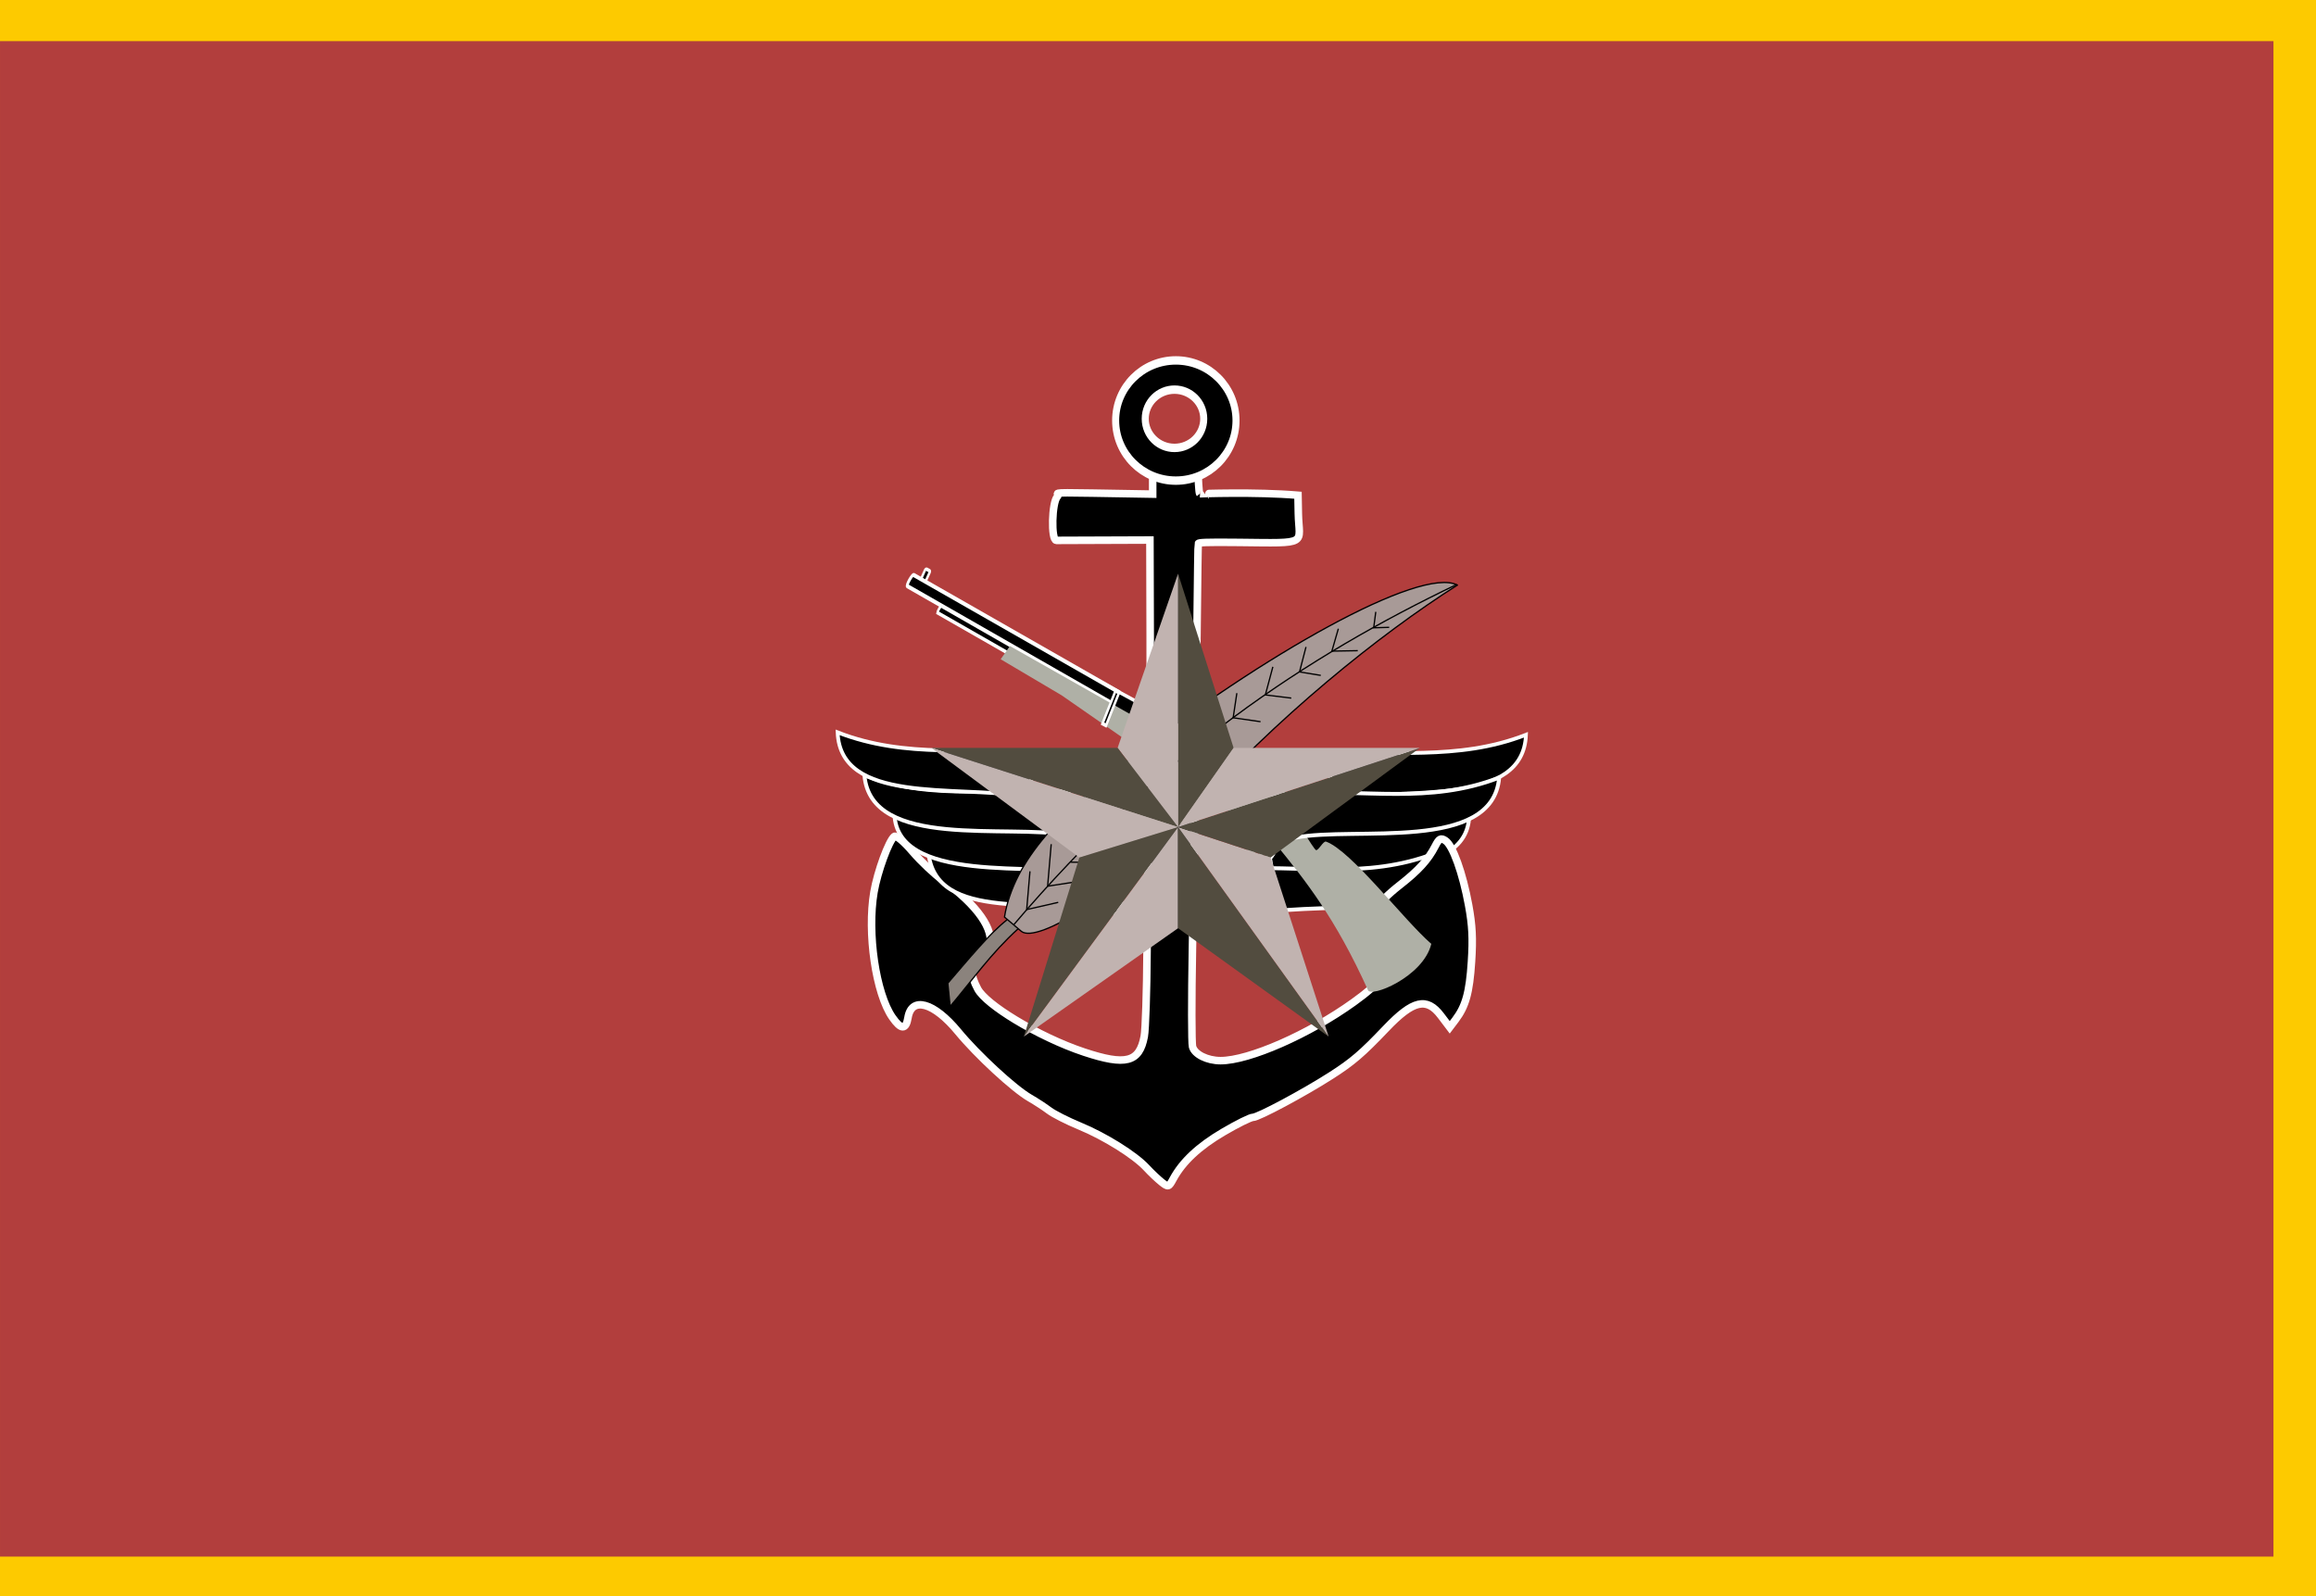 <?xml version="1.0" encoding="UTF-8" standalone="no"?>
<!-- Created with Inkscape (http://www.inkscape.org/) -->

<svg
   xmlns:dc="http://purl.org/dc/elements/1.1/"
   xmlns:cc="http://creativecommons.org/ns#"
   xmlns:rdf="http://www.w3.org/1999/02/22-rdf-syntax-ns#"
   xmlns:svg="http://www.w3.org/2000/svg"
   xmlns="http://www.w3.org/2000/svg"
   xmlns:xlink="http://www.w3.org/1999/xlink"
   xmlns:sodipodi="http://sodipodi.sourceforge.net/DTD/sodipodi-0.dtd"
   xmlns:inkscape="http://www.inkscape.org/namespaces/inkscape"
   width="1146.053"
   height="790.058"
   id="svg2"
   version="1.1"
   inkscape:version="0.48.4 r9939"
   sodipodi:docname="ARVN_Joint_General_Staff_Commander_Flag.svg">
  <defs
     id="defs4">
    <radialGradient
       gradientTransform="matrix(-0.15,-0.25,0.9,-0.56,-90,504)"
       gradientUnits="userSpaceOnUse"
       id="radial"
       fy="300"
       fx="300"
       r="200"
       cy="300"
       cx="300">
      <stop
         id="stop1"
         offset="0"
         style="stop-color:black;stop-opacity:0" />
      <stop
         id="stop2"
         offset="1"
         style="stop-color:black;stop-opacity:0.35" />
    </radialGradient>
    <radialGradient
       gradientTransform="matrix(-0.15,-0.25,0.9,-0.56,-90,504)"
       gradientUnits="userSpaceOnUse"
       id="radial-2"
       fy="300"
       fx="300"
       r="200"
       cy="300"
       cx="300">
      <stop
         id="stop1-4"
         offset="0"
         style="stop-color:black;stop-opacity:0" />
      <stop
         id="stop2-5"
         offset="1"
         style="stop-color:black;stop-opacity:0.35" />
    </radialGradient>
    <radialGradient
       r="200"
       fy="300"
       fx="300"
       cy="300"
       cx="300"
       gradientTransform="matrix(-0.15,-0.25,0.9,-0.56,-90,504)"
       gradientUnits="userSpaceOnUse"
       id="radialGradient3873"
       xlink:href="#radial-2"
       inkscape:collect="always" />
    <path
       sodipodi:nodetypes="cc"
       inkscape:connector-curvature="0"
       id="path3263-9-3-0"
       d="m 448.621,135.1 c 31.861,28.213 72.828,24.716 100.501,0.131"
       style="fill:none;stroke:#000000;stroke-width:0.89px;stroke-linecap:butt;stroke-linejoin:miter;stroke-opacity:1" />
    <path
       id="path3263-9-2"
       transform="matrix(0.8,0,0,0.8,235.983,-162.102)"
       sodipodi:nodetypes="cc"
       inkscape:connector-curvature="0"
       d="m 277.816,349.142 c 36.157,27.765 69.744,24.685 101.544,0.164"
       style="fill:none;stroke:#000000;stroke-width:1px;stroke-linecap:butt;stroke-linejoin:miter;stroke-opacity:1" />
    <path
       id="path3263-9"
       transform="matrix(0.8,0,0,0.8,235.983,-162.102)"
       sodipodi:nodetypes="cc"
       inkscape:connector-curvature="0"
       d="m 277.816,349.142 c 36.157,27.765 69.744,24.685 101.544,0.164"
       style="fill:none;stroke:#000000;stroke-width:1px;stroke-linecap:butt;stroke-linejoin:miter;stroke-opacity:1" />
    <path
       sodipodi:nodetypes="cc"
       inkscape:connector-curvature="0"
       id="path3263-9-3"
       d="m 448.621,135.1 c 31.861,28.213 72.828,24.716 100.501,0.131"
       style="fill:none;stroke:#000000;stroke-width:0.89px;stroke-linecap:butt;stroke-linejoin:miter;stroke-opacity:1" />
    <clipPath
       id="clipPath3049-5-0"
       clipPathUnits="userSpaceOnUse">
      <rect
         rx="2.047"
         ry="2.047"
         y="24.569"
         x="53.232"
         height="1019.604"
         width="640.836"
         id="rect3051-2-9"
         style="fill:#000080;fill-opacity:0.237;stroke:none" />
    </clipPath>
    <clipPath
       id="clipPath3049-5-1"
       clipPathUnits="userSpaceOnUse">
      <rect
         rx="2.047"
         ry="2.047"
         y="24.569"
         x="53.232"
         height="1019.604"
         width="640.836"
         id="rect3051-2-7"
         style="fill:#000080;fill-opacity:0.237;stroke:none" />
    </clipPath>
    <clipPath
       id="clipPath3049-5"
       clipPathUnits="userSpaceOnUse">
      <rect
         rx="2.047"
         ry="2.047"
         y="24.569"
         x="53.232"
         height="1019.604"
         width="640.836"
         id="rect3051-2"
         style="fill:#000080;fill-opacity:0.237;stroke:none" />
    </clipPath>
    <clipPath
       id="clipPath6038"
       clipPathUnits="userSpaceOnUse">
      <path
         inkscape:connector-curvature="0"
         id="path6040"
         d="m -910.332,369.866 0,359.957 c 4.955,136.286 115.9,245.26 251.642,245.428 l 0,-605.386 -251.642,0 z"
         style="opacity:0.778;fill:#ff0000;fill-opacity:1;stroke:#000000;stroke-width:1.009;stroke-linecap:round;stroke-miterlimit:3.864;stroke-dasharray:none" />
    </clipPath>
    <radialGradient
       r="522.864"
       fy="660.665"
       fx="371.975"
       cy="660.665"
       cx="371.975"
       gradientTransform="matrix(0.747,-1.0931885e-8,1.436701e-8,0.982,94.065,11.967)"
       gradientUnits="userSpaceOnUse"
       id="radialGradient9659"
       xlink:href="#linearGradient32293-9"
       inkscape:collect="always" />
    <radialGradient
       r="522.864"
       fy="660.665"
       fx="371.975"
       cy="660.665"
       cx="371.975"
       gradientTransform="matrix(0.747,-1.0931885e-8,1.436701e-8,0.982,94.065,11.967)"
       gradientUnits="userSpaceOnUse"
       id="radialGradient9641"
       xlink:href="#linearGradient32293-9"
       inkscape:collect="always" />
    <radialGradient
       r="522.864"
       fy="660.665"
       fx="371.975"
       cy="660.665"
       cx="371.975"
       gradientTransform="matrix(0.747,-1.0931885e-8,1.436701e-8,0.982,94.065,11.967)"
       gradientUnits="userSpaceOnUse"
       id="radialGradient9617"
       xlink:href="#linearGradient32293-9"
       inkscape:collect="always" />
    <radialGradient
       r="522.864"
       fy="660.665"
       fx="371.975"
       cy="660.665"
       cx="371.975"
       gradientTransform="matrix(0.747,-1.0931885e-8,1.436701e-8,0.982,94.065,11.967)"
       gradientUnits="userSpaceOnUse"
       id="radialGradient9615"
       xlink:href="#linearGradient32293-9"
       inkscape:collect="always" />
    <radialGradient
       r="522.864"
       fy="660.665"
       fx="371.975"
       cy="660.665"
       cx="371.975"
       gradientTransform="matrix(0.747,-1.0931885e-8,1.436701e-8,0.982,94.065,11.967)"
       gradientUnits="userSpaceOnUse"
       id="radialGradient9609"
       xlink:href="#linearGradient32293-9"
       inkscape:collect="always" />
    <radialGradient
       r="522.864"
       fy="660.665"
       fx="371.975"
       cy="660.665"
       cx="371.975"
       gradientTransform="matrix(0.747,-1.0931885e-8,1.436701e-8,0.982,94.065,11.967)"
       gradientUnits="userSpaceOnUse"
       id="radialGradient9601"
       xlink:href="#linearGradient32293-9"
       inkscape:collect="always" />
    <linearGradient
       id="linearGradient32293-9">
      <stop
         id="stop32295-4"
         offset="0"
         style="stop-color:#ffe981;stop-opacity:1;" />
      <stop
         style="stop-color:#eac102;stop-opacity:1;"
         offset="0.605"
         id="stop32297-8" />
      <stop
         id="stop32299-8"
         offset="1"
         style="stop-color:#bd9c00;stop-opacity:1;" />
    </linearGradient>
    <linearGradient
       id="linearGradient32293">
      <stop
         id="stop32295"
         offset="0"
         style="stop-color:#ffe981;stop-opacity:1;" />
      <stop
         style="stop-color:#eac102;stop-opacity:1;"
         offset="0.605"
         id="stop32297" />
      <stop
         id="stop32299"
         offset="1"
         style="stop-color:#bd9c00;stop-opacity:1;" />
    </linearGradient>
    <linearGradient
       id="linearGradient32145">
      <stop
         style="stop-color:#fedc3e;stop-opacity:1;"
         offset="0"
         id="stop32147" />
      <stop
         id="stop32153"
         offset="0.5"
         style="stop-color:#eac102;stop-opacity:1;" />
      <stop
         style="stop-color:#ceaa01;stop-opacity:1;"
         offset="1"
         id="stop32149" />
    </linearGradient>
    <inkscape:perspective
       sodipodi:type="inkscape:persp3d"
       inkscape:vp_x="0 : 526.18109 : 1"
       inkscape:vp_y="0 : 1000 : 0"
       inkscape:vp_z="744.09448 : 526.18109 : 1"
       inkscape:persp3d-origin="372.04724 : 350.78739 : 1"
       id="perspective10" />
    <inkscape:perspective
       id="perspective2390"
       inkscape:persp3d-origin="372.04724 : 350.78739 : 1"
       inkscape:vp_z="744.09448 : 526.18109 : 1"
       inkscape:vp_y="0 : 1000 : 0"
       inkscape:vp_x="0 : 526.18109 : 1"
       sodipodi:type="inkscape:persp3d" />
    <linearGradient
       y2="391.506"
       x2="860.734"
       y1="577.459"
       x1="860.734"
       gradientTransform="matrix(1.237,0,0,1.237,-199.971,-177.015)"
       gradientUnits="userSpaceOnUse"
       id="linearGradient2910"
       xlink:href="#linearGradient19138"
       inkscape:collect="always" />
    <linearGradient
       y2="1068.561"
       x2="-1064.216"
       y1="1133.768"
       x1="-1058.97"
       gradientTransform="matrix(0.583,-0.289,0.536,0.875,54.534,-797.577)"
       gradientUnits="userSpaceOnUse"
       id="linearGradient2905"
       xlink:href="#linearGradient10570"
       inkscape:collect="always" />
    <linearGradient
       y2="1068.561"
       x2="-1064.216"
       y1="1133.768"
       x1="-1058.97"
       gradientTransform="matrix(0.606,-0.239,0.461,0.917,115.395,-812.952)"
       gradientUnits="userSpaceOnUse"
       id="linearGradient2903"
       xlink:href="#linearGradient10570"
       inkscape:collect="always" />
    <linearGradient
       y2="1068.561"
       x2="-1064.216"
       y1="1133.768"
       x1="-1058.97"
       gradientTransform="matrix(0.625,-0.184,0.377,0.955,190.411,-823.052)"
       gradientUnits="userSpaceOnUse"
       id="linearGradient2901"
       xlink:href="#linearGradient10570"
       inkscape:collect="always" />
    <linearGradient
       y2="1068.561"
       x2="-1064.216"
       y1="1133.768"
       x1="-1058.97"
       gradientTransform="matrix(0.638,-0.132,0.297,0.983,245.916,-826.47)"
       gradientUnits="userSpaceOnUse"
       id="linearGradient2899"
       xlink:href="#linearGradient10570"
       inkscape:collect="always" />
    <linearGradient
       y2="1068.561"
       x2="-1064.216"
       y1="1133.768"
       x1="-1058.97"
       gradientTransform="matrix(0.646,-0.084,0.223,1.002,303.547,-831.64)"
       gradientUnits="userSpaceOnUse"
       id="linearGradient2897"
       xlink:href="#linearGradient10570"
       inkscape:collect="always" />
    <linearGradient
       y2="1068.561"
       x2="-1064.216"
       y1="1135.774"
       x1="-1058.639"
       gradientTransform="matrix(0.65,-0.036,0.152,0.996,353.44,-810.85)"
       gradientUnits="userSpaceOnUse"
       id="linearGradient2895"
       xlink:href="#linearGradient10570"
       inkscape:collect="always" />
    <linearGradient
       y2="1068.561"
       x2="-1064.216"
       y1="1135.701"
       x1="-1060.656"
       gradientTransform="matrix(0.651,0,0.097,1.003,387.717,-821.543)"
       gradientUnits="userSpaceOnUse"
       id="linearGradient2893"
       xlink:href="#linearGradient10570"
       inkscape:collect="always" />
    <linearGradient
       y2="1068.561"
       x2="-1064.216"
       y1="1145.696"
       x1="-1065.193"
       gradientTransform="matrix(0.651,0,0.097,1.017,370.532,-887.528)"
       gradientUnits="userSpaceOnUse"
       id="linearGradient2891"
       xlink:href="#linearGradient10570"
       inkscape:collect="always" />
    <linearGradient
       y2="1068.561"
       x2="-1064.216"
       y1="1145.696"
       x1="-1065.193"
       gradientTransform="matrix(1,0,0.474,0.904,380.941,-541.512)"
       gradientUnits="userSpaceOnUse"
       id="linearGradient2889"
       xlink:href="#linearGradient10570"
       inkscape:collect="always" />
    <linearGradient
       y2="1068.561"
       x2="-1064.216"
       y1="1145.696"
       x1="-1065.193"
       gradientTransform="matrix(1,0,0.474,0.904,353.627,-587.084)"
       gradientUnits="userSpaceOnUse"
       id="linearGradient2887"
       xlink:href="#linearGradient10570"
       inkscape:collect="always" />
    <linearGradient
       y2="1068.561"
       x2="-1064.216"
       y1="1145.696"
       x1="-1065.193"
       gradientTransform="matrix(1,0,0.474,0.904,326.313,-632.656)"
       gradientUnits="userSpaceOnUse"
       id="linearGradient2885"
       xlink:href="#linearGradient10570"
       inkscape:collect="always" />
    <linearGradient
       y2="1068.561"
       x2="-1064.216"
       y1="1145.696"
       x1="-1065.193"
       gradientTransform="matrix(1,0,0.474,0.904,298.999,-678.229)"
       gradientUnits="userSpaceOnUse"
       id="linearGradient2883"
       xlink:href="#linearGradient10570"
       inkscape:collect="always" />
    <linearGradient
       y2="1068.561"
       x2="-1064.216"
       y1="1145.696"
       x1="-1065.193"
       gradientTransform="matrix(1,0,0.474,0.904,271.685,-723.801)"
       gradientUnits="userSpaceOnUse"
       id="linearGradient2881"
       xlink:href="#linearGradient10570"
       inkscape:collect="always" />
    <linearGradient
       y2="1068.561"
       x2="-1064.216"
       y1="1145.696"
       x1="-1065.193"
       gradientTransform="matrix(1,0,0.474,0.904,244.371,-769.373)"
       gradientUnits="userSpaceOnUse"
       id="linearGradient2879"
       xlink:href="#linearGradient10570"
       inkscape:collect="always" />
    <linearGradient
       y2="1068.561"
       x2="-1064.216"
       y1="1145.696"
       x1="-1065.193"
       gradientTransform="matrix(1,0,0.474,0.881,218.623,663.451)"
       gradientUnits="userSpaceOnUse"
       id="linearGradient2877"
       xlink:href="#linearGradient10570"
       inkscape:collect="always" />
    <linearGradient
       y2="1068.561"
       x2="-1064.216"
       y1="1145.696"
       x1="-1065.193"
       gradientTransform="matrix(1,0,0.474,0.881,182.186,619.046)"
       gradientUnits="userSpaceOnUse"
       id="linearGradient2875"
       xlink:href="#linearGradient10570"
       inkscape:collect="always" />
    <linearGradient
       y2="1068.561"
       x2="-1064.216"
       y1="1145.696"
       x1="-1065.193"
       gradientTransform="matrix(1,0,0.474,0.881,145.749,574.641)"
       gradientUnits="userSpaceOnUse"
       id="linearGradient2873"
       xlink:href="#linearGradient10570"
       inkscape:collect="always" />
    <linearGradient
       y2="1068.561"
       x2="-1064.216"
       y1="1145.696"
       x1="-1065.193"
       gradientTransform="matrix(1,0,0.474,0.881,109.312,530.236)"
       gradientUnits="userSpaceOnUse"
       id="linearGradient2871"
       xlink:href="#linearGradient10570"
       inkscape:collect="always" />
    <linearGradient
       y2="1068.561"
       x2="-1064.216"
       y1="1145.696"
       x1="-1065.193"
       gradientTransform="matrix(1,0,0.474,0.881,72.874,485.832)"
       gradientUnits="userSpaceOnUse"
       id="linearGradient2869"
       xlink:href="#linearGradient10570"
       inkscape:collect="always" />
    <linearGradient
       y2="1068.561"
       x2="-1064.216"
       y1="1145.696"
       x1="-1065.193"
       gradientTransform="matrix(1,0,0.474,0.881,36.437,441.427)"
       gradientUnits="userSpaceOnUse"
       id="linearGradient2867"
       xlink:href="#linearGradient10570"
       inkscape:collect="always" />
    <linearGradient
       y2="1068.561"
       x2="-1064.216"
       y1="1145.696"
       x1="-1065.193"
       gradientTransform="matrix(1,0,0.474,0.881,4.995504e-5,397.022)"
       gradientUnits="userSpaceOnUse"
       id="linearGradient2865"
       xlink:href="#linearGradient10570"
       inkscape:collect="always" />
    <linearGradient
       y2="1068.561"
       x2="-1064.216"
       y1="1133.768"
       x1="-1058.97"
       gradientTransform="matrix(0.583,-0.289,0.536,0.875,54.534,-797.577)"
       gradientUnits="userSpaceOnUse"
       id="linearGradient2863"
       xlink:href="#linearGradient10570"
       inkscape:collect="always" />
    <linearGradient
       y2="1068.561"
       x2="-1064.216"
       y1="1133.768"
       x1="-1058.97"
       gradientTransform="matrix(0.606,-0.239,0.461,0.917,115.395,-812.952)"
       gradientUnits="userSpaceOnUse"
       id="linearGradient2861"
       xlink:href="#linearGradient10570"
       inkscape:collect="always" />
    <linearGradient
       y2="1068.561"
       x2="-1064.216"
       y1="1133.768"
       x1="-1058.97"
       gradientTransform="matrix(0.625,-0.184,0.377,0.955,190.411,-823.052)"
       gradientUnits="userSpaceOnUse"
       id="linearGradient2859"
       xlink:href="#linearGradient10570"
       inkscape:collect="always" />
    <linearGradient
       y2="1068.561"
       x2="-1064.216"
       y1="1133.768"
       x1="-1058.97"
       gradientTransform="matrix(0.638,-0.132,0.297,0.983,245.916,-826.47)"
       gradientUnits="userSpaceOnUse"
       id="linearGradient2857"
       xlink:href="#linearGradient10570"
       inkscape:collect="always" />
    <linearGradient
       y2="1068.561"
       x2="-1064.216"
       y1="1133.768"
       x1="-1058.97"
       gradientTransform="matrix(0.646,-0.084,0.223,1.002,303.547,-831.64)"
       gradientUnits="userSpaceOnUse"
       id="linearGradient2855"
       xlink:href="#linearGradient10570"
       inkscape:collect="always" />
    <linearGradient
       y2="1068.561"
       x2="-1064.216"
       y1="1135.774"
       x1="-1058.639"
       gradientTransform="matrix(0.65,-0.036,0.152,0.996,353.44,-810.85)"
       gradientUnits="userSpaceOnUse"
       id="linearGradient2853"
       xlink:href="#linearGradient10570"
       inkscape:collect="always" />
    <linearGradient
       y2="1068.561"
       x2="-1064.216"
       y1="1135.701"
       x1="-1060.656"
       gradientTransform="matrix(0.651,0,0.097,1.003,387.717,-821.543)"
       gradientUnits="userSpaceOnUse"
       id="linearGradient2851"
       xlink:href="#linearGradient10570"
       inkscape:collect="always" />
    <linearGradient
       y2="1068.561"
       x2="-1064.216"
       y1="1145.696"
       x1="-1065.193"
       gradientTransform="matrix(0.651,0,0.097,1.017,370.532,-887.528)"
       gradientUnits="userSpaceOnUse"
       id="linearGradient2849"
       xlink:href="#linearGradient10570"
       inkscape:collect="always" />
    <linearGradient
       y2="1068.561"
       x2="-1064.216"
       y1="1145.696"
       x1="-1065.193"
       gradientTransform="matrix(1,0,0.474,0.904,380.941,-541.512)"
       gradientUnits="userSpaceOnUse"
       id="linearGradient2847"
       xlink:href="#linearGradient10570"
       inkscape:collect="always" />
    <linearGradient
       y2="1068.561"
       x2="-1064.216"
       y1="1145.696"
       x1="-1065.193"
       gradientTransform="matrix(1,0,0.474,0.904,353.627,-587.084)"
       gradientUnits="userSpaceOnUse"
       id="linearGradient2845"
       xlink:href="#linearGradient10570"
       inkscape:collect="always" />
    <linearGradient
       y2="1068.561"
       x2="-1064.216"
       y1="1145.696"
       x1="-1065.193"
       gradientTransform="matrix(1,0,0.474,0.904,326.313,-632.656)"
       gradientUnits="userSpaceOnUse"
       id="linearGradient2843"
       xlink:href="#linearGradient10570"
       inkscape:collect="always" />
    <linearGradient
       y2="1068.561"
       x2="-1064.216"
       y1="1145.696"
       x1="-1065.193"
       gradientTransform="matrix(1,0,0.474,0.904,298.999,-678.229)"
       gradientUnits="userSpaceOnUse"
       id="linearGradient2841"
       xlink:href="#linearGradient10570"
       inkscape:collect="always" />
    <linearGradient
       y2="1068.561"
       x2="-1064.216"
       y1="1145.696"
       x1="-1065.193"
       gradientTransform="matrix(1,0,0.474,0.904,271.685,-723.801)"
       gradientUnits="userSpaceOnUse"
       id="linearGradient2839"
       xlink:href="#linearGradient10570"
       inkscape:collect="always" />
    <linearGradient
       y2="1068.561"
       x2="-1064.216"
       y1="1145.696"
       x1="-1065.193"
       gradientTransform="matrix(1,0,0.474,0.904,244.371,-769.373)"
       gradientUnits="userSpaceOnUse"
       id="linearGradient2837"
       xlink:href="#linearGradient10570"
       inkscape:collect="always" />
    <linearGradient
       y2="1068.561"
       x2="-1064.216"
       y1="1145.696"
       x1="-1065.193"
       gradientTransform="matrix(1,0,0.474,0.881,218.623,663.451)"
       gradientUnits="userSpaceOnUse"
       id="linearGradient2835"
       xlink:href="#linearGradient10570"
       inkscape:collect="always" />
    <linearGradient
       y2="1068.561"
       x2="-1064.216"
       y1="1145.696"
       x1="-1065.193"
       gradientTransform="matrix(1,0,0.474,0.881,182.186,619.046)"
       gradientUnits="userSpaceOnUse"
       id="linearGradient2833"
       xlink:href="#linearGradient10570"
       inkscape:collect="always" />
    <linearGradient
       y2="1068.561"
       x2="-1064.216"
       y1="1145.696"
       x1="-1065.193"
       gradientTransform="matrix(1,0,0.474,0.881,145.749,574.641)"
       gradientUnits="userSpaceOnUse"
       id="linearGradient2831"
       xlink:href="#linearGradient10570"
       inkscape:collect="always" />
    <linearGradient
       y2="1068.561"
       x2="-1064.216"
       y1="1145.696"
       x1="-1065.193"
       gradientTransform="matrix(1,0,0.474,0.881,109.312,530.236)"
       gradientUnits="userSpaceOnUse"
       id="linearGradient2829"
       xlink:href="#linearGradient10570"
       inkscape:collect="always" />
    <linearGradient
       y2="1068.561"
       x2="-1064.216"
       y1="1145.696"
       x1="-1065.193"
       gradientTransform="matrix(1,0,0.474,0.881,72.874,485.832)"
       gradientUnits="userSpaceOnUse"
       id="linearGradient2827"
       xlink:href="#linearGradient10570"
       inkscape:collect="always" />
    <linearGradient
       y2="1068.561"
       x2="-1064.216"
       y1="1145.696"
       x1="-1065.193"
       gradientTransform="matrix(1,0,0.474,0.881,36.437,441.427)"
       gradientUnits="userSpaceOnUse"
       id="linearGradient2825"
       xlink:href="#linearGradient10570"
       inkscape:collect="always" />
    <linearGradient
       y2="1068.561"
       x2="-1064.216"
       y1="1145.696"
       x1="-1065.193"
       gradientTransform="matrix(1,0,0.474,0.881,4.995504e-5,397.022)"
       gradientUnits="userSpaceOnUse"
       id="linearGradient2823"
       xlink:href="#linearGradient10570"
       inkscape:collect="always" />
    <linearGradient
       y2="823.242"
       x2="860.389"
       y1="823.242"
       x1="811.549"
       gradientTransform="matrix(-0.625,-0.814,-0.637,0.469,1729.26,1521.714)"
       gradientUnits="userSpaceOnUse"
       id="linearGradient2821"
       xlink:href="#linearGradient11146"
       inkscape:collect="always" />
    <linearGradient
       y2="823.242"
       x2="860.389"
       y1="823.242"
       x1="811.549"
       gradientTransform="matrix(-0.792,-0.653,-0.515,0.601,1766.556,1327.35)"
       gradientUnits="userSpaceOnUse"
       id="linearGradient2819"
       xlink:href="#linearGradient11146"
       inkscape:collect="always" />
    <linearGradient
       y2="823.242"
       x2="860.389"
       y1="823.242"
       x1="811.549"
       gradientTransform="matrix(-0.894,-0.505,-0.402,0.681,1798.772,1144.951)"
       gradientUnits="userSpaceOnUse"
       id="linearGradient2817"
       xlink:href="#linearGradient11146"
       inkscape:collect="always" />
    <linearGradient
       y2="823.242"
       x2="860.389"
       y1="823.242"
       x1="811.549"
       gradientTransform="matrix(-0.963,-0.355,-0.288,0.737,1802.291,977.754)"
       gradientUnits="userSpaceOnUse"
       id="linearGradient2815"
       xlink:href="#linearGradient11146"
       inkscape:collect="always" />
    <linearGradient
       y2="823.242"
       x2="860.389"
       y1="823.242"
       x1="811.549"
       gradientTransform="matrix(-1.003,-0.217,-0.182,0.77,1788.936,838.193)"
       gradientUnits="userSpaceOnUse"
       id="linearGradient2813"
       xlink:href="#linearGradient11146"
       inkscape:collect="always" />
    <linearGradient
       y2="823.242"
       x2="860.389"
       y1="823.242"
       x1="811.549"
       gradientTransform="matrix(-1.025,-0.057,-0.059,0.789,1743.974,687.582)"
       gradientUnits="userSpaceOnUse"
       id="linearGradient2811"
       xlink:href="#linearGradient11146"
       inkscape:collect="always" />
    <linearGradient
       y2="823.242"
       x2="860.389"
       y1="823.242"
       x1="811.549"
       gradientTransform="matrix(-0.625,-0.814,-0.637,0.469,1729.26,1521.714)"
       gradientUnits="userSpaceOnUse"
       id="linearGradient2809"
       xlink:href="#linearGradient11146"
       inkscape:collect="always" />
    <linearGradient
       y2="823.242"
       x2="860.389"
       y1="823.242"
       x1="811.549"
       gradientTransform="matrix(-0.792,-0.653,-0.515,0.601,1766.556,1327.35)"
       gradientUnits="userSpaceOnUse"
       id="linearGradient2807"
       xlink:href="#linearGradient11146"
       inkscape:collect="always" />
    <linearGradient
       y2="823.242"
       x2="860.389"
       y1="823.242"
       x1="811.549"
       gradientTransform="matrix(-0.894,-0.505,-0.402,0.681,1798.772,1144.951)"
       gradientUnits="userSpaceOnUse"
       id="linearGradient2805"
       xlink:href="#linearGradient11146"
       inkscape:collect="always" />
    <linearGradient
       y2="823.242"
       x2="860.389"
       y1="823.242"
       x1="811.549"
       gradientTransform="matrix(-0.963,-0.355,-0.288,0.737,1802.291,977.754)"
       gradientUnits="userSpaceOnUse"
       id="linearGradient2803"
       xlink:href="#linearGradient11146"
       inkscape:collect="always" />
    <linearGradient
       y2="823.242"
       x2="860.389"
       y1="823.242"
       x1="811.549"
       gradientTransform="matrix(-1.003,-0.217,-0.182,0.77,1788.936,838.193)"
       gradientUnits="userSpaceOnUse"
       id="linearGradient2801"
       xlink:href="#linearGradient11146"
       inkscape:collect="always" />
    <linearGradient
       y2="823.242"
       x2="860.389"
       y1="823.242"
       x1="811.549"
       gradientTransform="matrix(-1.025,-0.057,-0.059,0.789,1743.974,687.582)"
       gradientUnits="userSpaceOnUse"
       id="linearGradient2799"
       xlink:href="#linearGradient11146"
       inkscape:collect="always" />
    <linearGradient
       gradientTransform="matrix(1.237,0,0,1.237,-695.636,-132.931)"
       gradientUnits="userSpaceOnUse"
       xlink:href="#linearGradient19138"
       id="linearGradient22045"
       y2="391.506"
       x2="860.734"
       y1="577.459"
       x1="860.734" />
    <linearGradient
       gradientTransform="matrix(0.583,-0.289,0.536,0.875,54.534,-797.577)"
       gradientUnits="userSpaceOnUse"
       xlink:href="#linearGradient10570"
       id="linearGradient22043"
       y2="1068.561"
       x2="-1064.216"
       y1="1133.768"
       x1="-1058.97" />
    <linearGradient
       gradientTransform="matrix(0.606,-0.239,0.461,0.917,115.395,-812.952)"
       gradientUnits="userSpaceOnUse"
       xlink:href="#linearGradient10570"
       id="linearGradient22041"
       y2="1068.561"
       x2="-1064.216"
       y1="1133.768"
       x1="-1058.97" />
    <linearGradient
       gradientTransform="matrix(0.625,-0.184,0.377,0.955,190.411,-823.052)"
       gradientUnits="userSpaceOnUse"
       xlink:href="#linearGradient10570"
       id="linearGradient22039"
       y2="1068.561"
       x2="-1064.216"
       y1="1133.768"
       x1="-1058.97" />
    <linearGradient
       gradientTransform="matrix(0.638,-0.132,0.297,0.983,245.916,-826.47)"
       gradientUnits="userSpaceOnUse"
       xlink:href="#linearGradient10570"
       id="linearGradient22037"
       y2="1068.561"
       x2="-1064.216"
       y1="1133.768"
       x1="-1058.97" />
    <linearGradient
       gradientTransform="matrix(0.646,-0.084,0.223,1.002,303.547,-831.64)"
       gradientUnits="userSpaceOnUse"
       xlink:href="#linearGradient10570"
       id="linearGradient22035"
       y2="1068.561"
       x2="-1064.216"
       y1="1133.768"
       x1="-1058.97" />
    <linearGradient
       gradientTransform="matrix(0.65,-0.036,0.152,0.996,353.44,-810.85)"
       gradientUnits="userSpaceOnUse"
       xlink:href="#linearGradient10570"
       id="linearGradient22033"
       y2="1068.561"
       x2="-1064.216"
       y1="1135.774"
       x1="-1058.639" />
    <linearGradient
       gradientTransform="matrix(0.651,0,0.097,1.003,387.717,-821.543)"
       gradientUnits="userSpaceOnUse"
       xlink:href="#linearGradient10570"
       id="linearGradient22031"
       y2="1068.561"
       x2="-1064.216"
       y1="1135.701"
       x1="-1060.656" />
    <linearGradient
       gradientTransform="matrix(0.651,0,0.097,1.017,370.532,-887.528)"
       gradientUnits="userSpaceOnUse"
       xlink:href="#linearGradient10570"
       id="linearGradient22029"
       y2="1068.561"
       x2="-1064.216"
       y1="1145.696"
       x1="-1065.193" />
    <linearGradient
       gradientTransform="matrix(1,0,0.474,0.904,380.941,-541.512)"
       gradientUnits="userSpaceOnUse"
       xlink:href="#linearGradient10570"
       id="linearGradient22027"
       y2="1068.561"
       x2="-1064.216"
       y1="1145.696"
       x1="-1065.193" />
    <linearGradient
       gradientTransform="matrix(1,0,0.474,0.904,353.627,-587.084)"
       gradientUnits="userSpaceOnUse"
       xlink:href="#linearGradient10570"
       id="linearGradient22025"
       y2="1068.561"
       x2="-1064.216"
       y1="1145.696"
       x1="-1065.193" />
    <linearGradient
       gradientTransform="matrix(1,0,0.474,0.904,326.313,-632.656)"
       gradientUnits="userSpaceOnUse"
       xlink:href="#linearGradient10570"
       id="linearGradient22023"
       y2="1068.561"
       x2="-1064.216"
       y1="1145.696"
       x1="-1065.193" />
    <linearGradient
       gradientTransform="matrix(1,0,0.474,0.904,298.999,-678.229)"
       gradientUnits="userSpaceOnUse"
       xlink:href="#linearGradient10570"
       id="linearGradient22021"
       y2="1068.561"
       x2="-1064.216"
       y1="1145.696"
       x1="-1065.193" />
    <linearGradient
       gradientTransform="matrix(1,0,0.474,0.904,271.685,-723.801)"
       gradientUnits="userSpaceOnUse"
       xlink:href="#linearGradient10570"
       id="linearGradient22019"
       y2="1068.561"
       x2="-1064.216"
       y1="1145.696"
       x1="-1065.193" />
    <linearGradient
       gradientTransform="matrix(1,0,0.474,0.904,244.371,-769.373)"
       gradientUnits="userSpaceOnUse"
       xlink:href="#linearGradient10570"
       id="linearGradient22017"
       y2="1068.561"
       x2="-1064.216"
       y1="1145.696"
       x1="-1065.193" />
    <linearGradient
       gradientTransform="matrix(1,0,0.474,0.881,218.623,663.451)"
       gradientUnits="userSpaceOnUse"
       xlink:href="#linearGradient10570"
       id="linearGradient22015"
       y2="1068.561"
       x2="-1064.216"
       y1="1145.696"
       x1="-1065.193" />
    <linearGradient
       gradientTransform="matrix(1,0,0.474,0.881,182.186,619.046)"
       gradientUnits="userSpaceOnUse"
       xlink:href="#linearGradient10570"
       id="linearGradient22013"
       y2="1068.561"
       x2="-1064.216"
       y1="1145.696"
       x1="-1065.193" />
    <linearGradient
       gradientTransform="matrix(1,0,0.474,0.881,145.749,574.641)"
       gradientUnits="userSpaceOnUse"
       xlink:href="#linearGradient10570"
       id="linearGradient22011"
       y2="1068.561"
       x2="-1064.216"
       y1="1145.696"
       x1="-1065.193" />
    <linearGradient
       gradientTransform="matrix(1,0,0.474,0.881,109.312,530.236)"
       gradientUnits="userSpaceOnUse"
       xlink:href="#linearGradient10570"
       id="linearGradient22009"
       y2="1068.561"
       x2="-1064.216"
       y1="1145.696"
       x1="-1065.193" />
    <linearGradient
       gradientTransform="matrix(1,0,0.474,0.881,72.874,485.832)"
       gradientUnits="userSpaceOnUse"
       xlink:href="#linearGradient10570"
       id="linearGradient22007"
       y2="1068.561"
       x2="-1064.216"
       y1="1145.696"
       x1="-1065.193" />
    <linearGradient
       gradientTransform="matrix(1,0,0.474,0.881,36.437,441.427)"
       gradientUnits="userSpaceOnUse"
       xlink:href="#linearGradient10570"
       id="linearGradient22005"
       y2="1068.561"
       x2="-1064.216"
       y1="1145.696"
       x1="-1065.193" />
    <linearGradient
       gradientTransform="matrix(1,0,0.474,0.881,4.995504e-5,397.022)"
       gradientUnits="userSpaceOnUse"
       xlink:href="#linearGradient10570"
       id="linearGradient22003"
       y2="1068.561"
       x2="-1064.216"
       y1="1145.696"
       x1="-1065.193" />
    <linearGradient
       gradientTransform="matrix(0.583,-0.289,0.536,0.875,54.534,-797.577)"
       gradientUnits="userSpaceOnUse"
       xlink:href="#linearGradient10570"
       id="linearGradient22001"
       y2="1068.561"
       x2="-1064.216"
       y1="1133.768"
       x1="-1058.97" />
    <linearGradient
       gradientTransform="matrix(0.606,-0.239,0.461,0.917,115.395,-812.952)"
       gradientUnits="userSpaceOnUse"
       xlink:href="#linearGradient10570"
       id="linearGradient21999"
       y2="1068.561"
       x2="-1064.216"
       y1="1133.768"
       x1="-1058.97" />
    <linearGradient
       gradientTransform="matrix(0.625,-0.184,0.377,0.955,190.411,-823.052)"
       gradientUnits="userSpaceOnUse"
       xlink:href="#linearGradient10570"
       id="linearGradient21997"
       y2="1068.561"
       x2="-1064.216"
       y1="1133.768"
       x1="-1058.97" />
    <linearGradient
       gradientTransform="matrix(0.638,-0.132,0.297,0.983,245.916,-826.47)"
       gradientUnits="userSpaceOnUse"
       xlink:href="#linearGradient10570"
       id="linearGradient21995"
       y2="1068.561"
       x2="-1064.216"
       y1="1133.768"
       x1="-1058.97" />
    <linearGradient
       gradientTransform="matrix(0.646,-0.084,0.223,1.002,303.547,-831.64)"
       gradientUnits="userSpaceOnUse"
       xlink:href="#linearGradient10570"
       id="linearGradient21993"
       y2="1068.561"
       x2="-1064.216"
       y1="1133.768"
       x1="-1058.97" />
    <linearGradient
       gradientTransform="matrix(0.65,-0.036,0.152,0.996,353.44,-810.85)"
       gradientUnits="userSpaceOnUse"
       xlink:href="#linearGradient10570"
       id="linearGradient21991"
       y2="1068.561"
       x2="-1064.216"
       y1="1135.774"
       x1="-1058.639" />
    <linearGradient
       gradientTransform="matrix(0.651,0,0.097,1.003,387.717,-821.543)"
       gradientUnits="userSpaceOnUse"
       xlink:href="#linearGradient10570"
       id="linearGradient21989"
       y2="1068.561"
       x2="-1064.216"
       y1="1135.701"
       x1="-1060.656" />
    <linearGradient
       gradientTransform="matrix(0.651,0,0.097,1.017,370.532,-887.528)"
       gradientUnits="userSpaceOnUse"
       xlink:href="#linearGradient10570"
       id="linearGradient21987"
       y2="1068.561"
       x2="-1064.216"
       y1="1145.696"
       x1="-1065.193" />
    <linearGradient
       gradientTransform="matrix(1,0,0.474,0.904,380.941,-541.512)"
       gradientUnits="userSpaceOnUse"
       xlink:href="#linearGradient10570"
       id="linearGradient21985"
       y2="1068.561"
       x2="-1064.216"
       y1="1145.696"
       x1="-1065.193" />
    <linearGradient
       gradientTransform="matrix(1,0,0.474,0.904,353.627,-587.084)"
       gradientUnits="userSpaceOnUse"
       xlink:href="#linearGradient10570"
       id="linearGradient21983"
       y2="1068.561"
       x2="-1064.216"
       y1="1145.696"
       x1="-1065.193" />
    <linearGradient
       gradientTransform="matrix(1,0,0.474,0.904,326.313,-632.656)"
       gradientUnits="userSpaceOnUse"
       xlink:href="#linearGradient10570"
       id="linearGradient21981"
       y2="1068.561"
       x2="-1064.216"
       y1="1145.696"
       x1="-1065.193" />
    <linearGradient
       gradientTransform="matrix(1,0,0.474,0.904,298.999,-678.229)"
       gradientUnits="userSpaceOnUse"
       xlink:href="#linearGradient10570"
       id="linearGradient21979"
       y2="1068.561"
       x2="-1064.216"
       y1="1145.696"
       x1="-1065.193" />
    <linearGradient
       gradientTransform="matrix(1,0,0.474,0.904,271.685,-723.801)"
       gradientUnits="userSpaceOnUse"
       xlink:href="#linearGradient10570"
       id="linearGradient21977"
       y2="1068.561"
       x2="-1064.216"
       y1="1145.696"
       x1="-1065.193" />
    <linearGradient
       gradientTransform="matrix(1,0,0.474,0.904,244.371,-769.373)"
       gradientUnits="userSpaceOnUse"
       xlink:href="#linearGradient10570"
       id="linearGradient21975"
       y2="1068.561"
       x2="-1064.216"
       y1="1145.696"
       x1="-1065.193" />
    <linearGradient
       gradientTransform="matrix(1,0,0.474,0.881,218.623,663.451)"
       gradientUnits="userSpaceOnUse"
       xlink:href="#linearGradient10570"
       id="linearGradient21973"
       y2="1068.561"
       x2="-1064.216"
       y1="1145.696"
       x1="-1065.193" />
    <linearGradient
       gradientTransform="matrix(1,0,0.474,0.881,182.186,619.046)"
       gradientUnits="userSpaceOnUse"
       xlink:href="#linearGradient10570"
       id="linearGradient21971"
       y2="1068.561"
       x2="-1064.216"
       y1="1145.696"
       x1="-1065.193" />
    <linearGradient
       gradientTransform="matrix(1,0,0.474,0.881,145.749,574.641)"
       gradientUnits="userSpaceOnUse"
       xlink:href="#linearGradient10570"
       id="linearGradient21969"
       y2="1068.561"
       x2="-1064.216"
       y1="1145.696"
       x1="-1065.193" />
    <linearGradient
       gradientTransform="matrix(1,0,0.474,0.881,109.312,530.236)"
       gradientUnits="userSpaceOnUse"
       xlink:href="#linearGradient10570"
       id="linearGradient21967"
       y2="1068.561"
       x2="-1064.216"
       y1="1145.696"
       x1="-1065.193" />
    <linearGradient
       gradientTransform="matrix(1,0,0.474,0.881,72.874,485.832)"
       gradientUnits="userSpaceOnUse"
       xlink:href="#linearGradient10570"
       id="linearGradient21965"
       y2="1068.561"
       x2="-1064.216"
       y1="1145.696"
       x1="-1065.193" />
    <linearGradient
       gradientTransform="matrix(1,0,0.474,0.881,36.437,441.427)"
       gradientUnits="userSpaceOnUse"
       xlink:href="#linearGradient10570"
       id="linearGradient21963"
       y2="1068.561"
       x2="-1064.216"
       y1="1145.696"
       x1="-1065.193" />
    <linearGradient
       gradientTransform="matrix(1,0,0.474,0.881,4.995504e-5,397.022)"
       gradientUnits="userSpaceOnUse"
       xlink:href="#linearGradient10570"
       id="linearGradient21961"
       y2="1068.561"
       x2="-1064.216"
       y1="1145.696"
       x1="-1065.193" />
    <linearGradient
       gradientTransform="matrix(-0.625,-0.814,-0.637,0.469,1729.26,1521.714)"
       gradientUnits="userSpaceOnUse"
       xlink:href="#linearGradient11146"
       id="linearGradient21959"
       y2="823.242"
       x2="860.389"
       y1="823.242"
       x1="811.549" />
    <linearGradient
       gradientTransform="matrix(-0.792,-0.653,-0.515,0.601,1766.556,1327.35)"
       gradientUnits="userSpaceOnUse"
       xlink:href="#linearGradient11146"
       id="linearGradient21957"
       y2="823.242"
       x2="860.389"
       y1="823.242"
       x1="811.549" />
    <linearGradient
       gradientTransform="matrix(-0.894,-0.505,-0.402,0.681,1798.772,1144.951)"
       gradientUnits="userSpaceOnUse"
       xlink:href="#linearGradient11146"
       id="linearGradient21955"
       y2="823.242"
       x2="860.389"
       y1="823.242"
       x1="811.549" />
    <linearGradient
       gradientTransform="matrix(-0.963,-0.355,-0.288,0.737,1802.291,977.754)"
       gradientUnits="userSpaceOnUse"
       xlink:href="#linearGradient11146"
       id="linearGradient21953"
       y2="823.242"
       x2="860.389"
       y1="823.242"
       x1="811.549" />
    <linearGradient
       gradientTransform="matrix(-1.003,-0.217,-0.182,0.77,1788.936,838.193)"
       gradientUnits="userSpaceOnUse"
       xlink:href="#linearGradient11146"
       id="linearGradient21951"
       y2="823.242"
       x2="860.389"
       y1="823.242"
       x1="811.549" />
    <linearGradient
       gradientTransform="matrix(-1.025,-0.057,-0.059,0.789,1743.974,687.582)"
       gradientUnits="userSpaceOnUse"
       xlink:href="#linearGradient11146"
       id="linearGradient21949"
       y2="823.242"
       x2="860.389"
       y1="823.242"
       x1="811.549" />
    <linearGradient
       gradientTransform="matrix(-0.625,-0.814,-0.637,0.469,1729.26,1521.714)"
       gradientUnits="userSpaceOnUse"
       xlink:href="#linearGradient11146"
       id="linearGradient21947"
       y2="823.242"
       x2="860.389"
       y1="823.242"
       x1="811.549" />
    <linearGradient
       gradientTransform="matrix(-0.792,-0.653,-0.515,0.601,1766.556,1327.35)"
       gradientUnits="userSpaceOnUse"
       xlink:href="#linearGradient11146"
       id="linearGradient21945"
       y2="823.242"
       x2="860.389"
       y1="823.242"
       x1="811.549" />
    <linearGradient
       gradientTransform="matrix(-0.894,-0.505,-0.402,0.681,1798.772,1144.951)"
       gradientUnits="userSpaceOnUse"
       xlink:href="#linearGradient11146"
       id="linearGradient21943"
       y2="823.242"
       x2="860.389"
       y1="823.242"
       x1="811.549" />
    <linearGradient
       gradientTransform="matrix(-0.963,-0.355,-0.288,0.737,1802.291,977.754)"
       gradientUnits="userSpaceOnUse"
       xlink:href="#linearGradient11146"
       id="linearGradient21941"
       y2="823.242"
       x2="860.389"
       y1="823.242"
       x1="811.549" />
    <linearGradient
       gradientTransform="matrix(-1.003,-0.217,-0.182,0.77,1788.936,838.193)"
       gradientUnits="userSpaceOnUse"
       xlink:href="#linearGradient11146"
       id="linearGradient21939"
       y2="823.242"
       x2="860.389"
       y1="823.242"
       x1="811.549" />
    <linearGradient
       gradientTransform="matrix(-1.025,-0.057,-0.059,0.789,1743.974,687.582)"
       gradientUnits="userSpaceOnUse"
       xlink:href="#linearGradient11146"
       id="linearGradient21937"
       y2="823.242"
       x2="860.389"
       y1="823.242"
       x1="811.549" />
    <linearGradient
       gradientTransform="matrix(1.237,0,0,1.237,-695.636,-132.931)"
       gradientUnits="userSpaceOnUse"
       xlink:href="#linearGradient19138"
       id="linearGradient19939"
       y2="391.506"
       x2="860.734"
       y1="577.459"
       x1="860.734" />
    <linearGradient
       gradientTransform="matrix(-1.025,-0.057,-0.059,0.789,1743.974,687.582)"
       gradientUnits="userSpaceOnUse"
       xlink:href="#linearGradient11146"
       id="linearGradient19313"
       y2="823.242"
       x2="860.389"
       y1="823.242"
       x1="811.549" />
    <linearGradient
       id="linearGradient11146">
      <stop
         offset="0"
         style="stop-color:#afafaf;stop-opacity:1"
         id="stop11148" />
      <stop
         offset="0.5"
         style="stop-color:#d7d7d7;stop-opacity:1"
         id="stop11154" />
      <stop
         offset="1"
         style="stop-color:#afafaf;stop-opacity:1"
         id="stop11150" />
    </linearGradient>
    <linearGradient
       gradientTransform="matrix(-1.003,-0.217,-0.182,0.77,1788.936,838.193)"
       gradientUnits="userSpaceOnUse"
       xlink:href="#linearGradient11146"
       id="linearGradient19315"
       y2="823.242"
       x2="860.389"
       y1="823.242"
       x1="811.549" />
    <linearGradient
       gradientTransform="matrix(-0.963,-0.355,-0.288,0.737,1802.291,977.754)"
       gradientUnits="userSpaceOnUse"
       xlink:href="#linearGradient11146"
       id="linearGradient19317"
       y2="823.242"
       x2="860.389"
       y1="823.242"
       x1="811.549" />
    <linearGradient
       gradientTransform="matrix(-0.894,-0.505,-0.402,0.681,1798.772,1144.951)"
       gradientUnits="userSpaceOnUse"
       xlink:href="#linearGradient11146"
       id="linearGradient19319"
       y2="823.242"
       x2="860.389"
       y1="823.242"
       x1="811.549" />
    <linearGradient
       gradientTransform="matrix(-0.792,-0.653,-0.515,0.601,1766.556,1327.35)"
       gradientUnits="userSpaceOnUse"
       xlink:href="#linearGradient11146"
       id="linearGradient19321"
       y2="823.242"
       x2="860.389"
       y1="823.242"
       x1="811.549" />
    <linearGradient
       gradientTransform="matrix(-0.625,-0.814,-0.637,0.469,1729.26,1521.714)"
       gradientUnits="userSpaceOnUse"
       xlink:href="#linearGradient11146"
       id="linearGradient19323"
       y2="823.242"
       x2="860.389"
       y1="823.242"
       x1="811.549" />
    <linearGradient
       gradientTransform="matrix(-1.025,-0.057,-0.059,0.789,1743.974,687.582)"
       gradientUnits="userSpaceOnUse"
       xlink:href="#linearGradient11146"
       id="linearGradient19325"
       y2="823.242"
       x2="860.389"
       y1="823.242"
       x1="811.549" />
    <linearGradient
       gradientTransform="matrix(-1.003,-0.217,-0.182,0.77,1788.936,838.193)"
       gradientUnits="userSpaceOnUse"
       xlink:href="#linearGradient11146"
       id="linearGradient19327"
       y2="823.242"
       x2="860.389"
       y1="823.242"
       x1="811.549" />
    <linearGradient
       gradientTransform="matrix(-0.963,-0.355,-0.288,0.737,1802.291,977.754)"
       gradientUnits="userSpaceOnUse"
       xlink:href="#linearGradient11146"
       id="linearGradient19329"
       y2="823.242"
       x2="860.389"
       y1="823.242"
       x1="811.549" />
    <linearGradient
       gradientTransform="matrix(-0.894,-0.505,-0.402,0.681,1798.772,1144.951)"
       gradientUnits="userSpaceOnUse"
       xlink:href="#linearGradient11146"
       id="linearGradient19331"
       y2="823.242"
       x2="860.389"
       y1="823.242"
       x1="811.549" />
    <linearGradient
       gradientTransform="matrix(-0.792,-0.653,-0.515,0.601,1766.556,1327.35)"
       gradientUnits="userSpaceOnUse"
       xlink:href="#linearGradient11146"
       id="linearGradient19333"
       y2="823.242"
       x2="860.389"
       y1="823.242"
       x1="811.549" />
    <linearGradient
       gradientTransform="matrix(-0.625,-0.814,-0.637,0.469,1729.26,1521.714)"
       gradientUnits="userSpaceOnUse"
       xlink:href="#linearGradient11146"
       id="linearGradient19335"
       y2="823.242"
       x2="860.389"
       y1="823.242"
       x1="811.549" />
    <linearGradient
       gradientTransform="matrix(1,0,0.474,0.881,4.995504e-5,397.022)"
       gradientUnits="userSpaceOnUse"
       xlink:href="#linearGradient10570"
       id="linearGradient19337"
       y2="1068.561"
       x2="-1064.216"
       y1="1145.696"
       x1="-1065.193" />
    <linearGradient
       id="linearGradient10570">
      <stop
         offset="0"
         style="stop-color:#666666;stop-opacity:1"
         id="stop10572" />
      <stop
         offset="1"
         style="stop-color:#dbdbdb;stop-opacity:1"
         id="stop10574" />
    </linearGradient>
    <linearGradient
       gradientTransform="matrix(1,0,0.474,0.881,36.437,441.427)"
       gradientUnits="userSpaceOnUse"
       xlink:href="#linearGradient10570"
       id="linearGradient19339"
       y2="1068.561"
       x2="-1064.216"
       y1="1145.696"
       x1="-1065.193" />
    <linearGradient
       gradientTransform="matrix(1,0,0.474,0.881,72.874,485.832)"
       gradientUnits="userSpaceOnUse"
       xlink:href="#linearGradient10570"
       id="linearGradient19341"
       y2="1068.561"
       x2="-1064.216"
       y1="1145.696"
       x1="-1065.193" />
    <linearGradient
       gradientTransform="matrix(1,0,0.474,0.881,109.312,530.236)"
       gradientUnits="userSpaceOnUse"
       xlink:href="#linearGradient10570"
       id="linearGradient19343"
       y2="1068.561"
       x2="-1064.216"
       y1="1145.696"
       x1="-1065.193" />
    <linearGradient
       gradientTransform="matrix(1,0,0.474,0.881,145.749,574.641)"
       gradientUnits="userSpaceOnUse"
       xlink:href="#linearGradient10570"
       id="linearGradient19345"
       y2="1068.561"
       x2="-1064.216"
       y1="1145.696"
       x1="-1065.193" />
    <linearGradient
       gradientTransform="matrix(1,0,0.474,0.881,182.186,619.046)"
       gradientUnits="userSpaceOnUse"
       xlink:href="#linearGradient10570"
       id="linearGradient19347"
       y2="1068.561"
       x2="-1064.216"
       y1="1145.696"
       x1="-1065.193" />
    <linearGradient
       gradientTransform="matrix(1,0,0.474,0.881,218.623,663.451)"
       gradientUnits="userSpaceOnUse"
       xlink:href="#linearGradient10570"
       id="linearGradient19349"
       y2="1068.561"
       x2="-1064.216"
       y1="1145.696"
       x1="-1065.193" />
    <linearGradient
       gradientTransform="matrix(1,0,0.474,0.904,244.371,-769.373)"
       gradientUnits="userSpaceOnUse"
       xlink:href="#linearGradient10570"
       id="linearGradient19351"
       y2="1068.561"
       x2="-1064.216"
       y1="1145.696"
       x1="-1065.193" />
    <linearGradient
       gradientTransform="matrix(1,0,0.474,0.904,271.685,-723.801)"
       gradientUnits="userSpaceOnUse"
       xlink:href="#linearGradient10570"
       id="linearGradient19353"
       y2="1068.561"
       x2="-1064.216"
       y1="1145.696"
       x1="-1065.193" />
    <linearGradient
       gradientTransform="matrix(1,0,0.474,0.904,298.999,-678.229)"
       gradientUnits="userSpaceOnUse"
       xlink:href="#linearGradient10570"
       id="linearGradient19355"
       y2="1068.561"
       x2="-1064.216"
       y1="1145.696"
       x1="-1065.193" />
    <linearGradient
       gradientTransform="matrix(1,0,0.474,0.904,326.313,-632.656)"
       gradientUnits="userSpaceOnUse"
       xlink:href="#linearGradient10570"
       id="linearGradient19357"
       y2="1068.561"
       x2="-1064.216"
       y1="1145.696"
       x1="-1065.193" />
    <linearGradient
       gradientTransform="matrix(1,0,0.474,0.904,353.627,-587.084)"
       gradientUnits="userSpaceOnUse"
       xlink:href="#linearGradient10570"
       id="linearGradient19359"
       y2="1068.561"
       x2="-1064.216"
       y1="1145.696"
       x1="-1065.193" />
    <linearGradient
       gradientTransform="matrix(1,0,0.474,0.904,380.941,-541.512)"
       gradientUnits="userSpaceOnUse"
       xlink:href="#linearGradient10570"
       id="linearGradient19361"
       y2="1068.561"
       x2="-1064.216"
       y1="1145.696"
       x1="-1065.193" />
    <linearGradient
       gradientTransform="matrix(0.651,0,0.097,1.017,370.532,-887.528)"
       gradientUnits="userSpaceOnUse"
       xlink:href="#linearGradient10570"
       id="linearGradient19363"
       y2="1068.561"
       x2="-1064.216"
       y1="1145.696"
       x1="-1065.193" />
    <linearGradient
       gradientTransform="matrix(0.651,0,0.097,1.003,387.717,-821.543)"
       gradientUnits="userSpaceOnUse"
       xlink:href="#linearGradient10570"
       id="linearGradient19365"
       y2="1068.561"
       x2="-1064.216"
       y1="1135.701"
       x1="-1060.656" />
    <linearGradient
       gradientTransform="matrix(0.65,-0.036,0.152,0.996,353.44,-810.85)"
       gradientUnits="userSpaceOnUse"
       xlink:href="#linearGradient10570"
       id="linearGradient19367"
       y2="1068.561"
       x2="-1064.216"
       y1="1135.774"
       x1="-1058.639" />
    <linearGradient
       gradientTransform="matrix(0.646,-0.084,0.223,1.002,303.547,-831.64)"
       gradientUnits="userSpaceOnUse"
       xlink:href="#linearGradient10570"
       id="linearGradient19369"
       y2="1068.561"
       x2="-1064.216"
       y1="1133.768"
       x1="-1058.97" />
    <linearGradient
       gradientTransform="matrix(0.638,-0.132,0.297,0.983,245.916,-826.47)"
       gradientUnits="userSpaceOnUse"
       xlink:href="#linearGradient10570"
       id="linearGradient19371"
       y2="1068.561"
       x2="-1064.216"
       y1="1133.768"
       x1="-1058.97" />
    <linearGradient
       gradientTransform="matrix(0.625,-0.184,0.377,0.955,190.411,-823.052)"
       gradientUnits="userSpaceOnUse"
       xlink:href="#linearGradient10570"
       id="linearGradient19373"
       y2="1068.561"
       x2="-1064.216"
       y1="1133.768"
       x1="-1058.97" />
    <linearGradient
       gradientTransform="matrix(0.606,-0.239,0.461,0.917,115.395,-812.952)"
       gradientUnits="userSpaceOnUse"
       xlink:href="#linearGradient10570"
       id="linearGradient19375"
       y2="1068.561"
       x2="-1064.216"
       y1="1133.768"
       x1="-1058.97" />
    <linearGradient
       gradientTransform="matrix(0.583,-0.289,0.536,0.875,54.534,-797.577)"
       gradientUnits="userSpaceOnUse"
       xlink:href="#linearGradient10570"
       id="linearGradient19377"
       y2="1068.561"
       x2="-1064.216"
       y1="1133.768"
       x1="-1058.97" />
    <linearGradient
       gradientTransform="matrix(1,0,0.474,0.881,4.995504e-5,397.022)"
       gradientUnits="userSpaceOnUse"
       xlink:href="#linearGradient10570"
       id="linearGradient19379"
       y2="1068.561"
       x2="-1064.216"
       y1="1145.696"
       x1="-1065.193" />
    <linearGradient
       gradientTransform="matrix(1,0,0.474,0.881,36.437,441.427)"
       gradientUnits="userSpaceOnUse"
       xlink:href="#linearGradient10570"
       id="linearGradient19381"
       y2="1068.561"
       x2="-1064.216"
       y1="1145.696"
       x1="-1065.193" />
    <linearGradient
       gradientTransform="matrix(1,0,0.474,0.881,72.874,485.832)"
       gradientUnits="userSpaceOnUse"
       xlink:href="#linearGradient10570"
       id="linearGradient19383"
       y2="1068.561"
       x2="-1064.216"
       y1="1145.696"
       x1="-1065.193" />
    <linearGradient
       gradientTransform="matrix(1,0,0.474,0.881,109.312,530.236)"
       gradientUnits="userSpaceOnUse"
       xlink:href="#linearGradient10570"
       id="linearGradient19385"
       y2="1068.561"
       x2="-1064.216"
       y1="1145.696"
       x1="-1065.193" />
    <linearGradient
       gradientTransform="matrix(1,0,0.474,0.881,145.749,574.641)"
       gradientUnits="userSpaceOnUse"
       xlink:href="#linearGradient10570"
       id="linearGradient19387"
       y2="1068.561"
       x2="-1064.216"
       y1="1145.696"
       x1="-1065.193" />
    <linearGradient
       gradientTransform="matrix(1,0,0.474,0.881,182.186,619.046)"
       gradientUnits="userSpaceOnUse"
       xlink:href="#linearGradient10570"
       id="linearGradient19389"
       y2="1068.561"
       x2="-1064.216"
       y1="1145.696"
       x1="-1065.193" />
    <linearGradient
       gradientTransform="matrix(1,0,0.474,0.881,218.623,663.451)"
       gradientUnits="userSpaceOnUse"
       xlink:href="#linearGradient10570"
       id="linearGradient19391"
       y2="1068.561"
       x2="-1064.216"
       y1="1145.696"
       x1="-1065.193" />
    <linearGradient
       gradientTransform="matrix(1,0,0.474,0.904,244.371,-769.373)"
       gradientUnits="userSpaceOnUse"
       xlink:href="#linearGradient10570"
       id="linearGradient19393"
       y2="1068.561"
       x2="-1064.216"
       y1="1145.696"
       x1="-1065.193" />
    <linearGradient
       gradientTransform="matrix(1,0,0.474,0.904,271.685,-723.801)"
       gradientUnits="userSpaceOnUse"
       xlink:href="#linearGradient10570"
       id="linearGradient19395"
       y2="1068.561"
       x2="-1064.216"
       y1="1145.696"
       x1="-1065.193" />
    <linearGradient
       gradientTransform="matrix(1,0,0.474,0.904,298.999,-678.229)"
       gradientUnits="userSpaceOnUse"
       xlink:href="#linearGradient10570"
       id="linearGradient19397"
       y2="1068.561"
       x2="-1064.216"
       y1="1145.696"
       x1="-1065.193" />
    <linearGradient
       gradientTransform="matrix(1,0,0.474,0.904,326.313,-632.656)"
       gradientUnits="userSpaceOnUse"
       xlink:href="#linearGradient10570"
       id="linearGradient19399"
       y2="1068.561"
       x2="-1064.216"
       y1="1145.696"
       x1="-1065.193" />
    <linearGradient
       gradientTransform="matrix(1,0,0.474,0.904,353.627,-587.084)"
       gradientUnits="userSpaceOnUse"
       xlink:href="#linearGradient10570"
       id="linearGradient19401"
       y2="1068.561"
       x2="-1064.216"
       y1="1145.696"
       x1="-1065.193" />
    <linearGradient
       gradientTransform="matrix(1,0,0.474,0.904,380.941,-541.512)"
       gradientUnits="userSpaceOnUse"
       xlink:href="#linearGradient10570"
       id="linearGradient19403"
       y2="1068.561"
       x2="-1064.216"
       y1="1145.696"
       x1="-1065.193" />
    <linearGradient
       gradientTransform="matrix(0.651,0,0.097,1.017,370.532,-887.528)"
       gradientUnits="userSpaceOnUse"
       xlink:href="#linearGradient10570"
       id="linearGradient19405"
       y2="1068.561"
       x2="-1064.216"
       y1="1145.696"
       x1="-1065.193" />
    <linearGradient
       gradientTransform="matrix(0.651,0,0.097,1.003,387.717,-821.543)"
       gradientUnits="userSpaceOnUse"
       xlink:href="#linearGradient10570"
       id="linearGradient19407"
       y2="1068.561"
       x2="-1064.216"
       y1="1135.701"
       x1="-1060.656" />
    <linearGradient
       gradientTransform="matrix(0.65,-0.036,0.152,0.996,353.44,-810.85)"
       gradientUnits="userSpaceOnUse"
       xlink:href="#linearGradient10570"
       id="linearGradient19409"
       y2="1068.561"
       x2="-1064.216"
       y1="1135.774"
       x1="-1058.639" />
    <linearGradient
       gradientTransform="matrix(0.646,-0.084,0.223,1.002,303.547,-831.64)"
       gradientUnits="userSpaceOnUse"
       xlink:href="#linearGradient10570"
       id="linearGradient19411"
       y2="1068.561"
       x2="-1064.216"
       y1="1133.768"
       x1="-1058.97" />
    <linearGradient
       gradientTransform="matrix(0.638,-0.132,0.297,0.983,245.916,-826.47)"
       gradientUnits="userSpaceOnUse"
       xlink:href="#linearGradient10570"
       id="linearGradient19413"
       y2="1068.561"
       x2="-1064.216"
       y1="1133.768"
       x1="-1058.97" />
    <linearGradient
       gradientTransform="matrix(0.625,-0.184,0.377,0.955,190.411,-823.052)"
       gradientUnits="userSpaceOnUse"
       xlink:href="#linearGradient10570"
       id="linearGradient19415"
       y2="1068.561"
       x2="-1064.216"
       y1="1133.768"
       x1="-1058.97" />
    <linearGradient
       gradientTransform="matrix(0.606,-0.239,0.461,0.917,115.395,-812.952)"
       gradientUnits="userSpaceOnUse"
       xlink:href="#linearGradient10570"
       id="linearGradient19417"
       y2="1068.561"
       x2="-1064.216"
       y1="1133.768"
       x1="-1058.97" />
    <linearGradient
       gradientTransform="matrix(0.583,-0.289,0.536,0.875,54.534,-797.577)"
       gradientUnits="userSpaceOnUse"
       xlink:href="#linearGradient10570"
       id="linearGradient19419"
       y2="1068.561"
       x2="-1064.216"
       y1="1133.768"
       x1="-1058.97" />
    <linearGradient
       id="linearGradient19138">
      <stop
         offset="0"
         style="stop-color:#ed1c24;stop-opacity:1"
         id="stop19140" />
      <stop
         offset="1"
         style="stop-color:#fab8bb;stop-opacity:1"
         id="stop19142" />
    </linearGradient>
    <inkscape:perspective
       id="perspective277"
       inkscape:persp3d-origin="865 : 253.33333 : 1"
       inkscape:vp_z="1730 : 380 : 1"
       inkscape:vp_y="0 : 1000 : 0"
       inkscape:vp_x="0 : 380 : 1"
       sodipodi:type="inkscape:persp3d" />
    <linearGradient
       inkscape:collect="always"
       xlink:href="#linearGradient10570"
       id="linearGradient30450"
       gradientUnits="userSpaceOnUse"
       gradientTransform="matrix(0.606,-0.239,0.461,0.917,115.395,-808.235)"
       x1="-1058.97"
       y1="1133.768"
       x2="-1064.216"
       y2="1068.561" />
    <radialGradient
       inkscape:collect="always"
       xlink:href="#linearGradient32293"
       id="radialGradient32291"
       cx="371.975"
       cy="660.665"
       fx="371.975"
       fy="660.665"
       r="522.864"
       gradientTransform="matrix(0.747,-1.0931885e-8,1.436701e-8,0.982,94.065,11.967)"
       gradientUnits="userSpaceOnUse" />
    <radialGradient
       inkscape:collect="always"
       xlink:href="#linearGradient32293"
       id="radialGradient32559"
       gradientUnits="userSpaceOnUse"
       gradientTransform="matrix(0.747,-1.0931885e-8,1.436701e-8,0.982,94.065,11.967)"
       cx="371.975"
       cy="660.665"
       fx="371.975"
       fy="660.665"
       r="522.864" />
    <radialGradient
       inkscape:collect="always"
       xlink:href="#linearGradient32293"
       id="radialGradient32583"
       gradientUnits="userSpaceOnUse"
       gradientTransform="matrix(0.747,-1.0931885e-8,1.436701e-8,0.982,94.065,11.967)"
       cx="371.975"
       cy="660.665"
       fx="371.975"
       fy="660.665"
       r="522.864" />
    <radialGradient
       inkscape:collect="always"
       xlink:href="#linearGradient32293"
       id="radialGradient32585"
       gradientUnits="userSpaceOnUse"
       gradientTransform="matrix(0.747,-1.0931885e-8,1.436701e-8,0.982,94.065,11.967)"
       cx="371.975"
       cy="660.665"
       fx="371.975"
       fy="660.665"
       r="522.864" />
    <radialGradient
       inkscape:collect="always"
       xlink:href="#linearGradient32293"
       id="radialGradient32609"
       gradientUnits="userSpaceOnUse"
       gradientTransform="matrix(0.747,-1.0931885e-8,1.436701e-8,0.982,94.065,11.967)"
       cx="371.975"
       cy="660.665"
       fx="371.975"
       fy="660.665"
       r="522.864" />
    <radialGradient
       inkscape:collect="always"
       xlink:href="#linearGradient32293"
       id="radialGradient32617"
       gradientUnits="userSpaceOnUse"
       gradientTransform="matrix(0.747,-1.0931885e-8,1.436701e-8,0.982,94.065,11.967)"
       cx="371.975"
       cy="660.665"
       fx="371.975"
       fy="660.665"
       r="522.864" />
    <radialGradient
       inkscape:collect="always"
       xlink:href="#linearGradient32293"
       id="radialGradient32623"
       gradientUnits="userSpaceOnUse"
       gradientTransform="matrix(0.747,-1.0931885e-8,1.436701e-8,0.982,94.065,11.967)"
       cx="371.975"
       cy="660.665"
       fx="371.975"
       fy="660.665"
       r="522.864" />
    <radialGradient
       inkscape:collect="always"
       xlink:href="#linearGradient32293"
       id="radialGradient32625"
       gradientUnits="userSpaceOnUse"
       gradientTransform="matrix(0.747,-1.0931885e-8,1.436701e-8,0.982,94.065,11.967)"
       cx="371.975"
       cy="660.665"
       fx="371.975"
       fy="660.665"
       r="522.864" />
    <radialGradient
       inkscape:collect="always"
       xlink:href="#linearGradient32293"
       id="radialGradient32647"
       gradientUnits="userSpaceOnUse"
       gradientTransform="matrix(0.747,-1.0931885e-8,1.436701e-8,0.982,94.065,11.967)"
       cx="371.975"
       cy="660.665"
       fx="371.975"
       fy="660.665"
       r="522.864" />
    <radialGradient
       inkscape:collect="always"
       xlink:href="#linearGradient32293"
       id="radialGradient32665"
       gradientUnits="userSpaceOnUse"
       gradientTransform="matrix(0.747,-1.0931885e-8,1.436701e-8,0.982,94.065,11.967)"
       cx="371.975"
       cy="660.665"
       fx="371.975"
       fy="660.665"
       r="522.864" />
    <radialGradient
       inkscape:collect="always"
       xlink:href="#linearGradient32293"
       id="radialGradient32667"
       gradientUnits="userSpaceOnUse"
       gradientTransform="matrix(0.747,-1.0931885e-8,1.436701e-8,0.982,94.065,11.967)"
       cx="371.975"
       cy="660.665"
       fx="371.975"
       fy="660.665"
       r="522.864" />
  </defs>
  <sodipodi:namedview
     id="base"
     pagecolor="#ffffff"
     bordercolor="#666666"
     borderopacity="1.0"
     inkscape:pageopacity="0.0"
     inkscape:pageshadow="2"
     inkscape:zoom="0.35"
     inkscape:cx="330.05886"
     inkscape:cy="482.87625"
     inkscape:document-units="px"
     inkscape:current-layer="g3071"
     showgrid="false"
     inkscape:window-width="1680"
     inkscape:window-height="988"
     inkscape:window-x="-8"
     inkscape:window-y="-8"
     inkscape:window-maximized="1"
     fit-margin-top="0"
     fit-margin-left="0"
     fit-margin-right="0"
     fit-margin-bottom="0" />
  <g
     inkscape:label="Layer 1"
     inkscape:groupmode="layer"
     id="layer1"
     transform="translate(2551.965,383.671)">
    <g
       id="g3071"
       transform="translate(445.236,-307.878)">
      <rect
         style="fill:#fdca00;fill-opacity:1;stroke:none"
         id="rect4172"
         width="1146.053"
         height="790.058"
         x="-2997.201"
         y="-75.793" />
      <path
         style="fill:#b23e3d;fill-opacity:1;stroke:none"
         d="m -1447.812,16.281 0,482.5 0,100.156 0,167.344 1125,0 0,-167.344 0,-100.156 0,-482.5 -1125,0 z"
         transform="translate(-1549.382,-71.718)"
         id="path5-1-0-4"
         inkscape:connector-curvature="0" />
      <g
         id="g4251"
         transform="matrix(1.291,0,0,1.291,2348.316,69.455)">
        <path
           sodipodi:nodetypes="cccc"
           inkscape:connector-curvature="0"
           id="path4002-6-6-7"
           d="m -3633.782,177.126 c 26.027,-2.652 51.4,2.436 78.082,-7.96 -1.07,27.336 -44.188,20.26 -71.856,24.477 z"
           style="fill:#000000;stroke:#ffffff;stroke-width:1.449;stroke-linecap:butt;stroke-linejoin:miter;stroke-miterlimit:4;stroke-opacity:1;stroke-dasharray:none" />
        <path
           sodipodi:nodetypes="cccc"
           inkscape:connector-curvature="0"
           id="path4002-5-4-8-9-4"
           d="m -3655.753,205.27 c 26.09,-2.074 51.313,4.209 78.272,-6.224 0.988,29.082 -56.062,19.738 -75.169,24.287 z"
           style="fill:#000000;stroke:#ffffff;stroke-width:1.508;stroke-linecap:butt;stroke-linejoin:miter;stroke-miterlimit:4;stroke-opacity:1;stroke-dasharray:none" />
        <path
           sodipodi:nodetypes="cccc"
           inkscape:connector-curvature="0"
           id="path4002-5-3-1-2-0"
           d="m -3668.71,220.752 c 26.09,-2.074 51.313,4.209 78.272,-6.224 -2.196,28.695 -46.316,16.938 -72.504,24.286 z"
           style="fill:#000000;stroke:#ffffff;stroke-width:1.508;stroke-linecap:butt;stroke-linejoin:miter;stroke-miterlimit:4;stroke-opacity:1;stroke-dasharray:none" />
        <path
           sodipodi:nodetypes="cccscccccsscccccsccccccccccccscccccccccccccsscssccsccccc"
           style="fill:#000000;stroke:#ffffff;stroke-width:2.887;stroke-miterlimit:4;stroke-opacity:1;stroke-dasharray:none"
           inkscape:connector-curvature="0"
           id="path1881-8-2-2-9"
           d="m -3698.776,65.296 0,11.617 -23.144,-0.391 c -18.196,-0.307 -12.036,-0.023 -13.383,1.327 -2.154,2.16 -2.492,16.725 -0.39,16.797 l 35.859,-0.133 c 0.053,13.669 0.2,59.299 0.056,72.97 -0.533,28.237 -0.944,56.476 -1.161,84.719 -0.095,15.295 -0.576,29.971 -1.069,32.61 -1.855,9.949 -7.045,11.301 -23.042,5.999 -8.699,-2.883 -18.498,-7.61 -26.366,-12.381 -7.18,-4.354 -12.751,-8.745 -14.411,-11.806 -2.765,-5.103 -3.196,-9.476 -1.198,-12.146 0.996,-1.331 2.477,-2.11 3.292,-1.733 0.9,0.417 1.847,-0.494 2.416,-2.324 2.002,-6.445 -4.681,-15.971 -17.846,-25.436 -3.2,-2.301 -8.435,-7.241 -11.635,-10.978 -3.357,-3.921 -6.318,-6.41 -7.001,-5.88 -2.125,1.646 -6.473,13.535 -7.809,21.353 -2.686,15.714 0.722,38.903 7.053,48.001 3.342,4.803 5.207,4.844 5.986,0.134 1.373,-8.3 9.916,-5.904 19.223,5.385 7.366,8.937 21.392,21.891 27.5,25.4 2.327,1.336 5.659,3.509 7.404,4.829 1.745,1.318 6.981,3.973 11.635,5.897 9.75,4.032 21.167,11.171 25.689,16.062 1.718,1.857 4.311,4.32 5.765,5.47 2.542,2.014 2.71,1.967 4.436,-1.22 3.595,-6.635 9.799,-12.442 19.193,-17.966 5.28,-3.108 10.395,-5.647 11.364,-5.647 2.062,0 19.456,-9.304 29.934,-16.012 8.212,-5.256 11.91,-8.424 21.084,-18.058 10.356,-10.876 15.596,-12.105 21.032,-4.931 l 3.393,4.48 2.18,-2.881 c 3.942,-5.211 5.392,-10.451 6.154,-22.23 0.583,-9.007 0.334,-13.897 -1.097,-21.715 -2.266,-12.351 -6.061,-22.908 -8.9,-24.745 -1.793,-1.159 -2.402,-0.825 -3.934,2.165 -2.664,5.198 -6.384,9.287 -13.551,14.888 -8.581,6.706 -13.761,13.618 -15.354,20.495 -1.537,6.641 -0.837,9.053 2.082,7.165 3.184,-2.06 5.258,-1.499 6.484,1.757 1.727,4.581 -0.866,8.268 -10.893,15.479 -17.125,12.316 -40.087,22.405 -50.998,22.405 -5.149,0 -9.983,-2.408 -10.758,-5.357 -0.373,-1.422 -0.393,-18.207 -0.043,-37.298 0.35,-19.093 0.916,-54.56 1.258,-78.818 0.342,-24.258 0.782,-76.378 0.978,-76.762 0.197,-0.382 2.498,-0.575 15.633,-0.427 27.251,0.307 22.948,0.926 22.723,-11.053 l -0.132,-7.034 c -16.275,-1.38 -37.759,-0.567 -37.667,-0.554 -0.306,-0.371 -0.626,-5.814 -0.711,-11.014 -0.373,9.594 -16.598,-8.584 -17.31,-0.473 z" />
        <g
           style="fill:#000000;fill-opacity:1;stroke:#ffffff;stroke-width:1.79;stroke-miterlimit:4;stroke-opacity:1;stroke-dasharray:none;display:inline"
           id="g7471-0-4-4-4"
           transform="matrix(0.365,-0.478,0.379,0.569,-4226.089,455.009)">
          <g
             style="fill:#000000;stroke:#ffffff;stroke-width:4.406;stroke-miterlimit:4;stroke-opacity:1;stroke-dasharray:none"
             id="g2663-0-2-9-8"
             transform="matrix(0.406,0,0,0.406,114.767,139.605)" />
          <g
             style="fill:#000000;stroke:#ffffff;stroke-width:2.63;stroke-miterlimit:4;stroke-opacity:1;stroke-dasharray:none"
             transform="matrix(-0.205,-0.649,0.649,-0.205,752.178,1057.058)"
             id="g51121-2-2-3-6-8">
            <g
               style="fill:#000000;stroke:#ffffff;stroke-width:3.653;stroke-miterlimit:4;stroke-opacity:1;stroke-dasharray:none"
               transform="matrix(0.684,0.226,-0.226,0.684,682.789,277.694)"
               id="g7835-9-6-0-1-2-3-2">
              <g
                 style="fill:#000000;stroke:#ffffff;stroke-width:5.439;stroke-miterlimit:4;stroke-opacity:1;stroke-dasharray:none"
                 transform="matrix(0.533,-0.295,-0.185,-0.743,1049.601,588.176)"
                 id="g4071-9-7-6-7-2-7-4">
                <g
                   style="fill:#000000;stroke:#ffffff;stroke-width:2.315;stroke-miterlimit:4;stroke-opacity:1;stroke-dasharray:none"
                   id="g4073-0-7-9-8-6-8-5"
                   transform="matrix(2.349,-1.5633705e-8,1.5633705e-8,2.349,-1865.351,-703.494)">
                  <path
                     inkscape:connector-curvature="0"
                     sodipodi:nodetypes="ccccccccccc"
                     id="path4075-4-2-4-9-8-8-5"
                     d="m 172.946,547.898 c 1.071,0.833 2.143,1.667 3.214,2.5 -4.675,17.847 31.773,19.193 24.415,-1.724 -0.749,-2.492 -2.279,-4.774 -4.409,-6.289 -0.762,-1.539 -3.469,-1.175 -3.794,0.513 -1.254,1.212 -1.487,3.398 -0.368,4.772 1.606,0.992 3.777,0.353 5.258,1.626 9.823,17.632 -27.183,13.771 -17.139,-1.006 1.688,-0.458 1.968,-3.408 0.137,-3.867 -1.665,-0.408 -3.428,-1.127 -5.141,-0.538 -1.358,0.907 -1.482,2.668 -2.175,4.012 z"
                     style="fill:#000000;fill-opacity:1;stroke:#ffffff;stroke-width:2.315;stroke-linecap:butt;stroke-linejoin:miter;stroke-miterlimit:4;stroke-opacity:1;stroke-dasharray:none" />
                  <path
                     inkscape:connector-curvature="0"
                     sodipodi:nodetypes="cccc"
                     id="path4077-9-8-8-1-5-2-1"
                     d="m 186.25,546.559 c -4.586,5.794 -3.513,10.982 0.893,12.143 -3.498,-5.03 1.466,-10.229 5.625,-13.125 l -6.518,0.982 z"
                     style="fill:#000000;fill-opacity:1;stroke:#ffffff;stroke-width:2.315;stroke-linecap:butt;stroke-linejoin:miter;stroke-miterlimit:4;stroke-opacity:1;stroke-dasharray:none" />
                  <rect
                     rx="0.962"
                     ry="0.962"
                     y="498.255"
                     x="584.062"
                     height="9.821"
                     width="4.911"
                     id="rect4081-6-8-3-4-6-1-7"
                     style="opacity:0.98;color:#000000;fill:#000000;fill-opacity:1;stroke:#ffffff;stroke-width:2.315;stroke-linecap:butt;stroke-linejoin:miter;stroke-miterlimit:4;stroke-opacity:1;stroke-dasharray:none;stroke-dashoffset:0;marker:none;visibility:visible;display:inline;overflow:visible;enable-background:accumulate" />
                  <path
                     inkscape:connector-curvature="0"
                     sodipodi:nodetypes="ccccc"
                     id="path4085-9-7-7-1-8-5-1"
                     d="m 482.749,521.5 78.699,-1.197 c 0.819,-2.077 -0.154,-3.727 -0.503,-6.271 l -81.021,1.157 z"
                     style="fill:#000000;fill-opacity:1;stroke:#ffffff;stroke-width:2.315;stroke-linecap:butt;stroke-linejoin:miter;stroke-miterlimit:4;stroke-opacity:1;stroke-dasharray:none" />
                  <rect
                     y="517.541"
                     x="212.411"
                     height="8.839"
                     width="37.054"
                     id="rect4087-2-9-5-2-9-9-1"
                     style="opacity:0.98;color:#000000;fill:#000000;fill-opacity:1;stroke:#ffffff;stroke-width:2.315;stroke-linecap:butt;stroke-linejoin:miter;stroke-miterlimit:4;stroke-opacity:1;stroke-dasharray:none;stroke-dashoffset:0;marker:none;visibility:visible;display:inline;overflow:visible;enable-background:accumulate" />
                  <path
                     inkscape:connector-curvature="0"
                     id="path4089-9-8-2-9-2-8-5"
                     d="m 213.125,518.166 -4.018,-3.482 -3.304,2.232 -11.25,0.625 5.804,7.768 15.804,5.625 -1.071,-10.357 -1.964,-2.411 z"
                     style="fill:#000000;fill-opacity:1;stroke:#ffffff;stroke-width:2.315;stroke-linecap:butt;stroke-linejoin:miter;stroke-miterlimit:4;stroke-opacity:1;stroke-dasharray:none" />
                  <path
                     inkscape:connector-curvature="0"
                     sodipodi:nodetypes="cccc"
                     id="path4077-5-2-3-0-7-7-4-2"
                     d="m 186.471,547.788 c -2.496,3.369 -1.898,6.768 -1.289,8.358 -0.992,-4.201 2.874,-8.703 7.033,-11.599 z"
                     style="fill:#000000;fill-opacity:1;stroke:#ffffff;stroke-opacity:1" />
                  <path
                     inkscape:connector-curvature="0"
                     sodipodi:nodetypes="ccscccccscccc"
                     id="path4075-3-8-1-7-4-9-0-7"
                     d="m 173.043,547.934 c 1.071,0.833 3.384,0.329 4.455,1.163 -3.334,9.754 5.287,14.344 13.207,13.897 6.94,-0.392 12.258,-5.106 8.508,-14.676 -0.749,-2.492 -0.819,-4.38 -2.949,-5.895 -0.762,-1.539 -3.469,-1.175 -3.794,0.513 -1.254,1.212 -0.865,2.123 0.254,3.498 1.606,0.992 3.869,0.845 5.35,2.117 5.023,8.695 -1.189,13.457 -7.329,13.768 -7.734,0.392 -17.41,-5.707 -11.811,-13.944 1.688,-0.458 3.257,-3.456 1.426,-3.915 -1.665,-0.408 -3.428,-1.127 -5.141,-0.538 -1.358,0.907 -1.482,2.668 -2.175,4.013 z"
                     style="fill:#000000;fill-opacity:1;stroke:#ffffff;stroke-opacity:1" />
                  <path
                     inkscape:connector-curvature="0"
                     id="path4091-82-5-0-0-5-7-6"
                     d="m 201.161,527.005 c -0.536,-0.536 -6.429,-10.536 -6.429,-10.536 0,0 -1.518,-1.964 -3.571,-1.071 -2.054,0.893 -5.446,2.054 -8.036,1.607 -2.589,-0.446 -3.929,-1.607 -3.929,-1.607 l -1.696,2.143 0.179,5.625 9.018,8.125 14.464,-4.286 z"
                     style="fill:#000000;fill-opacity:1;stroke:#ffffff;stroke-width:2.315;stroke-linecap:butt;stroke-linejoin:miter;stroke-miterlimit:4;stroke-opacity:1;stroke-dasharray:none" />
                  <path
                     inkscape:connector-curvature="0"
                     id="path4091-8-0-0-7-9-4-6-1"
                     d="m 198.392,526.527 c -0.427,-0.409 -4.98,-8.195 -4.98,-8.195 0,0 -1.195,-1.516 -2.941,-0.727 -1.746,0.789 -4.618,1.841 -6.762,1.578 -2.144,-0.263 -3.219,-1.143 -3.219,-1.143 l -1.493,1.776 -0.056,4.494 7.228,6.172 12.223,-3.955 z"
                     style="fill:#000000;fill-opacity:1;stroke:#ffffff;stroke-opacity:1" />
                  <path
                     inkscape:connector-curvature="0"
                     id="path4091-8-8-9-7-1-8-3-3-4"
                     d="m 195.689,525.773 c -0.321,-0.307 -3.741,-6.156 -3.741,-6.156 0,0 -0.897,-1.139 -2.208,-0.547 -1.31,0.592 -3.466,1.381 -5.076,1.183 -1.609,-0.198 -2.417,-0.859 -2.417,-0.859 l -1.12,1.333 -0.04,3.375 5.428,4.638 9.174,-2.966 z"
                     style="fill:#000000;fill-opacity:1;stroke:#ffffff;stroke-opacity:1" />
                  <rect
                     rx="0"
                     y="520.755"
                     x="176.25"
                     height="8.571"
                     width="10.089"
                     id="rect4093-2-4-5-7-1-6-2"
                     style="opacity:0.98;color:#000000;fill:#000000;stroke:#ffffff;stroke-width:2.315;stroke-linecap:butt;stroke-linejoin:miter;stroke-miterlimit:4;stroke-opacity:1;stroke-dasharray:none;stroke-dashoffset:0;marker:none;visibility:visible;display:inline;overflow:visible;enable-background:accumulate" />
                  <rect
                     transform="matrix(1,-0.003,-0.003,1,0,0)"
                     y="520.38"
                     x="218.589"
                     height="6.86"
                     width="28.845"
                     id="rect4087-7-8-7-6-6-2-1-3"
                     style="opacity:0.98;color:#000000;fill:#000000;fill-opacity:1;stroke:#ffffff;stroke-width:2.315;stroke-opacity:1;marker:none;visibility:visible;display:inline;overflow:visible;enable-background:accumulate" />
                  <rect
                     transform="matrix(1,-0.026,-0.027,1,0,0)"
                     y="527.761"
                     x="232.53"
                     height="6.098"
                     width="26.212"
                     id="rect4087-7-4-5-6-4-8-3-5-2"
                     style="opacity:0.98;color:#000000;fill:#000000;fill-opacity:1;stroke:#ffffff;stroke-width:2.317;stroke-opacity:1;marker:none;visibility:visible;display:inline;overflow:visible;enable-background:accumulate"
                     inkscape:transform-center-x="-44.701898"
                     inkscape:transform-center-y="-26.692935" />
                  <rect
                     y="514.237"
                     x="246.696"
                     height="12.5"
                     width="18.125"
                     id="rect4095-2-2-2-5-3-4-2"
                     style="opacity:0.98;color:#000000;fill:#000000;fill-opacity:1;stroke:#ffffff;stroke-width:2.315;stroke-linecap:butt;stroke-linejoin:miter;stroke-miterlimit:4;stroke-opacity:1;stroke-dasharray:none;stroke-dashoffset:0;marker:none;visibility:visible;display:inline;overflow:visible;enable-background:accumulate" />
                  <path
                     inkscape:connector-curvature="0"
                     id="path4097-0-4-7-3-4-2-1"
                     d="m 285.625,510.398 1.383,-0.371 34.867,0 1.586,-0.916 11.182,0 -4.018,5.394 -46.25,1.518 1.25,-5.625 z"
                     style="fill:#000000;fill-opacity:1;stroke:#ffffff;stroke-width:2.315;stroke-linecap:butt;stroke-linejoin:miter;stroke-miterlimit:4;stroke-opacity:1;stroke-dasharray:none" />
                  <path
                     inkscape:connector-curvature="0"
                     id="path4097-6-0-8-3-5-1-0-6"
                     d="m 285.461,510.923 1.8,0.884 33.195,-0.838 4.513,-0.494 9.51,-0.838 -4.018,5.394 -46.25,1.518 z"
                     style="fill:#000000;fill-opacity:1;stroke:#ffffff;stroke-opacity:1"
                     sodipodi:nodetypes="cccccccc" />
                  <path
                     style="opacity:0.98;color:#000000;fill:#000000;fill-opacity:1;stroke:#ffffff;stroke-width:2.315;stroke-opacity:1;marker:none;visibility:visible;display:inline;overflow:visible;enable-background:accumulate"
                     d="m 248.91,516.417 18.164,-0.381 -4.45,5.045 -13.81,0.657 z"
                     id="rect4095-5-4-8-7-7-5-1-9-8"
                     inkscape:connector-curvature="0"
                     sodipodi:nodetypes="ccccc" />
                  <path
                     style="opacity:0.98;color:#000000;fill:#000000;fill-opacity:1;stroke:#ffffff;stroke-width:2.315;stroke-opacity:1;marker:none;visibility:visible;display:inline;overflow:visible;enable-background:accumulate"
                     d="m 249.969,517.644 17.511,-0.37 -3.26,3.173 -14.386,-0.094 z"
                     id="rect4095-5-7-8-8-4-3-7-5"
                     inkscape:connector-curvature="0"
                     inkscape:transform-center-x="-8.5638669"
                     inkscape:transform-center-y="20.807645"
                     sodipodi:nodetypes="ccccc" />
                  <path
                     inkscape:connector-curvature="0"
                     id="path4099-4-4-3-2-7-7-7"
                     d="m 263.393,520.398 0,-6.964 22.143,-3.393 c 0,0 0,3.571 6.071,3.214 6.071,-0.357 31.964,-1.25 31.964,-1.25 0,0 1.964,1.071 5,0 3.036,-1.071 2.679,-3.036 2.679,-3.036 l 100.893,0 0.714,10.536 -169.464,0.893 z"
                     style="fill:#000000;stroke:#ffffff;stroke-width:2.315;stroke-linecap:butt;stroke-linejoin:miter;stroke-miterlimit:4;stroke-opacity:1;stroke-dasharray:none" />
                  <path
                     inkscape:connector-curvature="0"
                     sodipodi:nodetypes="ccccc"
                     id="path4083-4-4-5-5-1-3-6"
                     d="m 374.032,509.024 222.933,-3.269 c 1.401,-0.172 2.705,8.529 0.837,8.581 l -223.091,3.437 z"
                     style="fill:#000000;fill-opacity:1;stroke:#ffffff;stroke-width:2.69;stroke-linecap:butt;stroke-linejoin:miter;stroke-miterlimit:4;stroke-opacity:1;stroke-dasharray:none" />
                  <path
                     inkscape:connector-curvature="0"
                     id="path4089-6-7-5-5-8-4-2-1"
                     d="m 212.561,520.453 -3.168,-2.861 -2.467,1.675 -8.59,0.19 4.65,6.298 12.243,4.874 -1.1,-8.217 -1.568,-1.959 z"
                     style="fill:#000000;fill-opacity:1;stroke:#ffffff;stroke-opacity:1" />
                  <path
                     inkscape:connector-curvature="0"
                     sodipodi:nodetypes="ccccccccccccscc"
                     id="path4101-5-2-7-8-2-6-8"
                     d="m 4.435,557.009 c -6.049,22.077 32.047,51.675 37.016,47.158 56.445,-31.814 96.788,-44.174 136.763,-56.091 L 421.786,529.148 488.646,527.445 485.776,516.734 262.5,519.505 c -3.628,1.91 -4.515,4.407 -14.286,5 l -35.714,0 -2.143,-1.429 -17.143,-1.786 c -5.995,3.249 -11.615,7.246 -20.357,5 0,0 -29.286,12.5 -31.786,12.5 -2.5,0 -2.66,-7.823 -5.517,-8.18 -25.597,-2.709 -97.736,21.163 -131.12,26.399 z"
                     style="fill:#afb0a6;fill-opacity:1;stroke:none" />
                  <rect
                     transform="matrix(1,-2.0176065e-6,-0.065,0.998,0,0)"
                     ry="0"
                     rx="3.654"
                     y="510.342"
                     x="406.198"
                     height="23.433"
                     width="3.799"
                     id="rect4103-76-7-4-3-3-5-9"
                     style="color:#000000;fill:#000000;stroke:#ffffff;stroke-width:2.364;stroke-linecap:butt;stroke-linejoin:miter;stroke-miterlimit:4;stroke-opacity:1;stroke-dasharray:none;stroke-dashoffset:0;marker:none;visibility:visible;display:inline;overflow:visible;enable-background:accumulate" />
                </g>
              </g>
            </g>
            <g
               style="fill:#000000;stroke:#ffffff;stroke-width:2.63;stroke-miterlimit:4;stroke-opacity:1;stroke-dasharray:none"
               transform="translate(-606.634,218.964)"
               id="g18860-9-6-4-5-6-7-2" />
          </g>
        </g>
        <g
           style="fill:#000000;stroke:#ffffff;stroke-width:2.622;stroke-miterlimit:4;stroke-opacity:1;stroke-dasharray:none"
           transform="matrix(1.031,0,0,1.229,-3823.667,25.759)"
           id="g2170-7-7-8-7">
          <path
             style="fill:#000000;stroke:#ffffff;stroke-width:2.622;stroke-miterlimit:4;stroke-opacity:1;stroke-dasharray:none"
             inkscape:connector-curvature="0"
             id="path1919-4-9-2-9"
             d="m 129.742,-0.086 c -12.36,0 -22.379,8.399 -22.375,18.749 -0.004,10.349 10.015,18.749 22.375,18.749 12.36,0 22.379,-8.399 22.375,-18.749 0.004,-10.349 -10.014,-18.749 -22.375,-18.749 z m -0.5,9.116 c 6,0 10.877,4.065 10.875,9.089 0.002,5.024 -4.875,9.089 -10.875,9.089 -6,0 -10.877,-4.065 -10.875,-9.089 -0.002,-5.024 4.875,-9.089 10.875,-9.089 z" />
        </g>
        <path
           sodipodi:nodetypes="cccc"
           inkscape:connector-curvature="0"
           id="path4002-5-3-2-1-0-5"
           d="m -3706.53,219.826 c -26.09,-2.074 -51.313,4.209 -78.272,-6.224 2.196,28.695 46.316,16.938 72.504,24.286 z"
           style="fill:#000000;stroke:#ffffff;stroke-width:1.508;stroke-linecap:butt;stroke-linejoin:miter;stroke-miterlimit:4;stroke-opacity:1;stroke-dasharray:none" />
        <path
           sodipodi:nodetypes="cccc"
           inkscape:connector-curvature="0"
           id="path4002-5-4-3-9-0-4"
           d="m -3719.487,204.344 c -26.09,-2.074 -51.313,4.209 -78.272,-6.224 -0.988,29.082 56.062,19.738 75.169,24.287 z"
           style="fill:#000000;stroke:#ffffff;stroke-width:1.508;stroke-linecap:butt;stroke-linejoin:miter;stroke-miterlimit:4;stroke-opacity:1;stroke-dasharray:none" />
        <path
           sodipodi:nodetypes="cccc"
           inkscape:connector-curvature="0"
           id="path4002-5-34-7-3-3"
           d="m -3730.99,190.888 c -26.09,-2.073 -51.313,4.209 -78.272,-6.224 2.375,28.847 55.275,18.549 78.057,22.996 z"
           style="fill:#000000;stroke:#ffffff;stroke-width:1.508;stroke-linecap:butt;stroke-linejoin:miter;stroke-miterlimit:4;stroke-opacity:1;stroke-dasharray:none" />
        <path
           sodipodi:nodetypes="cccc"
           inkscape:connector-curvature="0"
           id="path4002-1-1-2-1"
           d="m -3741.459,176.2 c -26.027,-2.652 -51.4,2.436 -78.082,-7.96 1.07,27.336 44.188,20.26 71.856,24.477 z"
           style="fill:#000000;stroke:#ffffff;stroke-width:1.449;stroke-linecap:butt;stroke-linejoin:miter;stroke-miterlimit:4;stroke-opacity:1;stroke-dasharray:none" />
        <g
           transform="matrix(0.496,0,0,0.496,-3729.361,311.016)"
           id="g14064-2">
          <path
             style="fill:#8b837d;fill-opacity:1;stroke:#000000;stroke-width:1px;stroke-linecap:butt;stroke-linejoin:miter;stroke-opacity:1"
             d="m -50.938,-142.962 c -13.899,10.952 -30.002,30.724 -45.714,48.929 l 1.786,18.036 c 17.063,-20.225 31.758,-41.239 52.679,-60.179"
             id="path13996-8-3"
             inkscape:connector-curvature="0"
             sodipodi:nodetypes="cccc" />
          <path
             style="fill:#a89a97;fill-opacity:1;stroke:#000000;stroke-width:1px;stroke-linecap:butt;stroke-linejoin:miter;stroke-opacity:1"
             d="m 297.145,-401.679 c -28.615,-14.816 -151.498,54.622 -254.472,135.341 -50.121,39.288 -88.311,76.39 -95.546,121.238 l 13.132,11.112 c 12.25,9.348 74.822,-27.844 130.757,-90.98 65.164,-73.554 146.037,-138.647 206.129,-176.71 z"
             id="path13984-1-3"
             inkscape:connector-curvature="0"
             sodipodi:nodetypes="csccsc" />
          <path
             style="fill:none;stroke:#000000;stroke-width:1px;stroke-linecap:butt;stroke-linejoin:miter;stroke-opacity:1"
             d="m -45.928,-138.913 c 113.239,-133.235 226.654,-207.599 342.568,-263.271"
             id="path13986-9-4"
             inkscape:connector-curvature="0"
             sodipodi:nodetypes="cc" />
          <path
             style="fill:none;stroke:#000000;stroke-width:1px;stroke-linecap:butt;stroke-linejoin:miter;stroke-opacity:1"
             d="m -33.175,-180.456 -2.525,29.547 24.37,-5.556"
             id="path13988-5-1"
             inkscape:connector-curvature="0" />
          <path
             style="fill:none;stroke:#000000;stroke-width:1px;stroke-linecap:butt;stroke-linejoin:miter;stroke-opacity:1"
             d="m -16.76,-201.416 -2.778,32.451 22.097,-3.409"
             id="path13990-3-1"
             inkscape:connector-curvature="0" />
          <path
             style="fill:none;stroke:#000000;stroke-width:1px;stroke-linecap:butt;stroke-linejoin:miter;stroke-opacity:1"
             d="m -1.86,-187.527 10.102,0.126"
             id="path13992-2-3"
             inkscape:connector-curvature="0" />
          <path
             style="fill:none;stroke:#000000;stroke-width:1px;stroke-linecap:butt;stroke-linejoin:miter;stroke-opacity:1"
             d="m 154.531,-338.517 -5.808,21.718 20.036,2.476"
             id="path13994-5-8"
             inkscape:connector-curvature="0" />
          <path
             style="fill:none;stroke:#000000;stroke-width:1px;stroke-linecap:butt;stroke-linejoin:miter;stroke-opacity:1"
             d="m 234.062,-380.997 -1.607,12.321 11.964,-0.357"
             id="path13998-2-7"
             inkscape:connector-curvature="0" />
          <path
             sodipodi:nodetypes="ccc"
             style="fill:none;stroke:#000000;stroke-width:1px;stroke-linecap:butt;stroke-linejoin:miter;stroke-opacity:1"
             d="m 205.133,-367.962 -5,17.321 20,-0.357"
             id="path14002-8-4"
             inkscape:connector-curvature="0" />
          <path
             style="fill:none;stroke:#000000;stroke-width:1px;stroke-linecap:butt;stroke-linejoin:miter;stroke-opacity:1"
             d="m 180.133,-353.854 -5,19.286 16.429,2.679"
             id="path14006-7-2"
             inkscape:connector-curvature="0" />
          <path
             transform="translate(-202.849,-646.495)"
             inkscape:connector-curvature="0"
             id="path14079-7"
             d="m 329.554,328.333 -2.857,19.018 21.161,3.036"
             style="fill:none;stroke:#000000;stroke-width:1px;stroke-linecap:butt;stroke-linejoin:miter;stroke-opacity:1" />
        </g>
        <path
           sodipodi:nodetypes="cccc"
           inkscape:connector-curvature="0"
           id="path4002-5-2-5-7"
           d="m -3644.25,191.814 c 26.09,-2.074 51.313,4.209 78.272,-6.224 -2.375,28.847 -55.275,18.549 -78.057,22.996 z"
           style="fill:#000000;stroke:#ffffff;stroke-width:1.508;stroke-linecap:butt;stroke-linejoin:miter;stroke-miterlimit:4;stroke-opacity:1;stroke-dasharray:none" />
        <g
           transform="matrix(0.473,0,0,0.467,-3797.833,92.469)"
           id="g3007-5-3-81-9">
          <path
             inkscape:connector-curvature="0"
             id="1a-1-2-5-3"
             d="M 230,240 275,175 230,32 z"
             style="fill:#524c3f;fill-opacity:1" />
          <path
             inkscape:connector-curvature="0"
             id="1b-7-2-8-1"
             d="M 230,240 230,32 181,175 z"
             style="fill:#c1b3b0;fill-opacity:1" />
          <path
             inkscape:connector-curvature="0"
             id="2a-1-1-61-9"
             d="M 230,240 181,175 30,175 z"
             style="fill:#524c3f;fill-opacity:1" />
          <path
             inkscape:connector-curvature="0"
             id="2b-1-6-2-8"
             d="M 230,240 30,175 150,265 z"
             style="fill:#c1b3b0;fill-opacity:1" />
          <path
             inkscape:connector-curvature="0"
             id="3a-5-8-4-6"
             d="m 230,240 -80,25 -45,147 z"
             style="fill:#524c3f;fill-opacity:1" />
          <path
             inkscape:connector-curvature="0"
             id="3b-2-5-2-5"
             d="M 230,240 105,412 230,323 z"
             style="fill:#c1b3b0;fill-opacity:1" />
          <path
             inkscape:connector-curvature="0"
             id="4a-7-7-5-0"
             d="m 230,240 0,83 122,89 z"
             style="fill:#524c3f;fill-opacity:1" />
          <path
             inkscape:connector-curvature="0"
             id="4b-6-6-8-2"
             d="M 230,240 352,412 305,265 z"
             style="fill:#c1b3b0;fill-opacity:1" />
          <path
             inkscape:connector-curvature="0"
             id="5a-1-1-6-8"
             d="m 230,240 75,25 121,-90 z"
             style="fill:#524c3f;fill-opacity:1" />
          <path
             inkscape:connector-curvature="0"
             id="5b-4-8-26-6"
             d="m 230,240 196,-65 -151,0 z"
             style="fill:#c1b3b0;fill-opacity:1" />
        </g>
      </g>
    </g>
  </g>
</svg>
